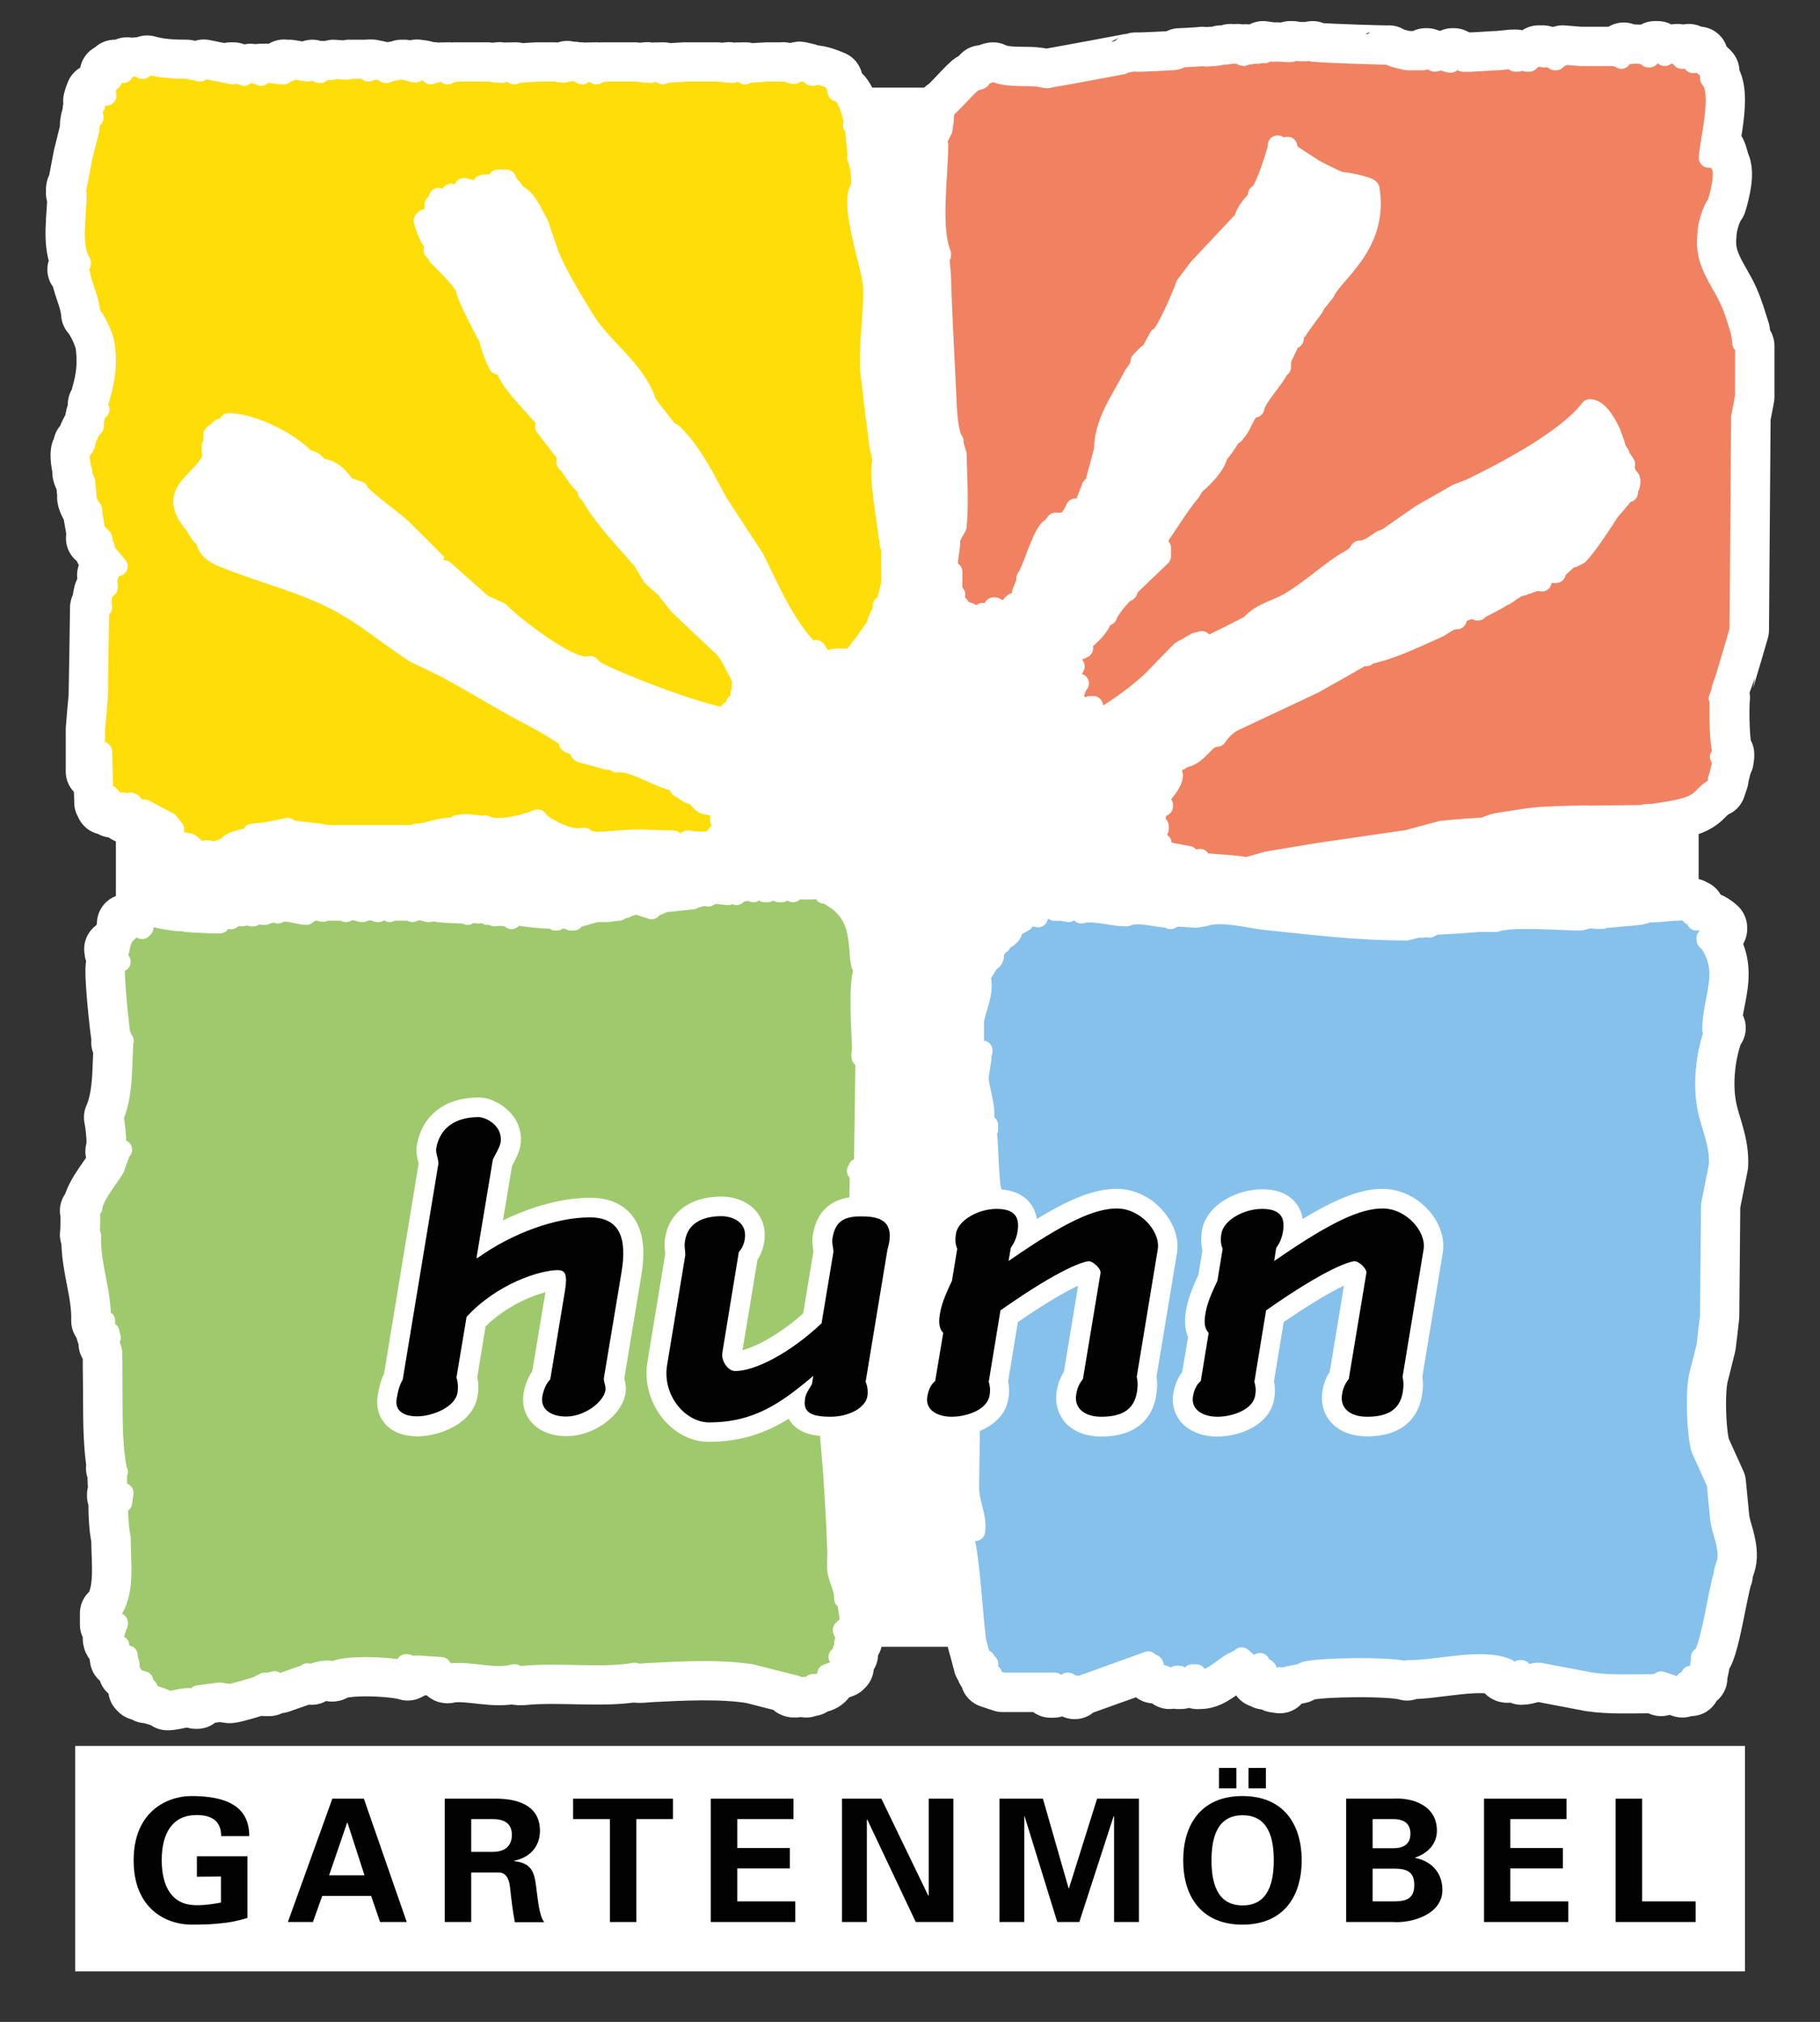 <?xml version="1.0" encoding="utf-8"?>
<!-- Generator: Adobe Illustrator 26.0.1, SVG Export Plug-In . SVG Version: 6.00 Build 0)  -->
<svg version="1.1" id="Ebene_1" xmlns="http://www.w3.org/2000/svg" xmlns:xlink="http://www.w3.org/1999/xlink" x="0px" y="0px"
	 viewBox="0 0 90.03 100" enable-background="new 0 0 90.03 100" xml:space="preserve">
<rect x="0" y="0" width="90.03" height="100" fill="#333333" stroke="none"/>
<g>
	<g>
		<rect x="3.72" y="86.35" fill="#FFFFFF" width="82.6" height="11.15"/>
		<g>
			<path fill="#020203" d="M9.74,92.82v-1.01h2.5v3.05c-0.45,0.14-0.89,0.23-1.37,0.27c-0.29,0.03-0.6,0.06-1.4,0.06
				c-1.21,0-2.86-0.75-2.86-3.18c0-2.42,1.66-3.18,2.86-3.18c1.77,0,2.86,0.53,2.86,1.98h-1.39c0-0.78-0.51-1.04-1.22-1.04
				C8.56,89.77,8,90.63,8,92c0,1.38,0.56,2.23,1.71,2.23c0.52,0,0.87-0.07,1.22-0.13v-1.29L9.74,92.82L9.74,92.82z"/>
			<path fill="#020203" d="M18.03,92.75l-0.84-2.6h-0.02l-0.89,2.6H18.03z M14.24,95.06l2.2-6.1H18l2.12,6.1H18.8l-0.44-1.29h-2.42
				l-0.46,1.29H14.24z"/>
			<path fill="#020203" d="M23.31,91.59h1.1c0.57-0.01,0.91-0.29,0.91-0.84c0-0.54-0.34-0.77-0.91-0.78h-1.1V91.59z M23.31,95.06H22
				v-6.1h2.59c1.05,0.01,2.12,0.35,2.12,1.59c0,0.79-0.51,1.32-1.27,1.48v0.02c1.01,0.11,1.01,0.73,1.12,1.57
				c0.06,0.39,0.11,1.11,0.36,1.45h-1.45c-0.11-0.54-0.17-1.09-0.23-1.64c-0.03-0.34-0.12-0.8-0.55-0.82h-1.38L23.31,95.06
				L23.31,95.06z"/>
			<polygon fill="#020203" points="28.35,88.96 33.29,88.96 33.29,89.97 31.48,89.97 31.48,95.06 30.17,95.06 30.17,89.97 
				28.35,89.97 			"/>
			<polygon fill="#020203" points="35.16,88.96 39.25,88.96 39.25,89.97 36.47,89.97 36.47,91.4 39.07,91.4 39.07,92.41 
				36.47,92.41 36.47,94.04 39.34,94.04 39.34,95.06 35.16,95.06 			"/>
			<polygon fill="#020203" points="45.3,95.06 42.9,89.99 42.88,90.01 42.88,95.06 41.65,95.06 41.65,88.96 43.6,88.96 45.92,93.76 
				45.94,93.74 45.94,88.96 47.16,88.96 47.16,95.06 			"/>
			<polygon fill="#020203" points="53.39,95.06 52.3,95.06 50.68,89.82 50.67,89.84 50.67,95.06 49.44,95.06 49.44,88.96 
				51.59,88.96 52.86,93.39 52.88,93.39 54.27,88.96 56.34,88.96 56.34,95.06 55.11,95.06 55.11,89.84 55.09,89.82 			"/>
			<path fill="#020203" d="M61.76,88.45v-1.01h0.86v1.01H61.76z M60.3,88.45v-1.01h0.86v1.01H60.3z M59.93,92.01
				c0,1.05,0.24,2.23,1.54,2.23c1.29,0,1.54-1.18,1.54-2.23s-0.24-2.23-1.54-2.23C60.17,89.78,59.93,90.96,59.93,92.01 M58.53,92.01
				c0-1.8,0.91-3.18,2.93-3.18c2.02,0,2.93,1.38,2.93,3.18c0,1.8-0.91,3.18-2.93,3.18C59.44,95.19,58.53,93.81,58.53,92.01"/>
			<path fill="#020203" d="M68.92,94.04c0.62,0,1.04-0.11,1.04-0.81c0-0.7-0.42-0.81-1.04-0.81H67.9v1.62L68.92,94.04L68.92,94.04z
				 M68.92,91.41c0.55,0,0.85-0.23,0.85-0.72c0-0.49-0.31-0.72-0.85-0.72H67.9v1.44H68.92z M66.59,95.06v-6.1h2.29
				c1.09-0.07,2.2,0.39,2.2,1.58c0,0.67-0.47,1.13-1.07,1.33v0.02c0.77,0.16,1.34,0.69,1.34,1.59c0,1.21-1.52,1.65-2.46,1.58H66.59z
				"/>
			<polygon fill="#020203" points="73.41,88.96 77.49,88.96 77.49,89.97 74.71,89.97 74.71,91.4 77.31,91.4 77.31,92.41 
				74.71,92.41 74.71,94.04 77.58,94.04 77.58,95.06 73.41,95.06 			"/>
			<polygon fill="#020203" points="79.92,95.06 79.92,88.96 81.23,88.96 81.23,94.04 83.88,94.04 83.88,95.06 			"/>
		</g>
	</g>
	<g>
		<path fill="#FFFFFF" stroke="#FFFFFF" stroke-width="2.914" stroke-linecap="round" stroke-linejoin="round" d="M60.4,2.71
			c-0.02,0,0.01,0,0.07,0h0H60.4z M83.95,45.33c0,0-0.01,0.01-0.01,0.01c0.03,0.02,0.08,0.02,0.08,0.06
			C84,45.38,83.97,45.35,83.95,45.33 M7.19,40.09H7.17v-0.07c0.01,0.01,0.02,0.01,0.03,0.02V40.09z M86.32,17.11
			c0-0.05-0.09-0.14-0.14-0.14c-0.03-0.19-0.06-0.38-0.08-0.57c-0.18-0.57-0.32-1.06-0.55-1.58c-0.47-1.05-1.28-1.86-1.1-3.24
			c0-0.42,0.23-1.21,0.49-1.54c0,0,0.5-1.53,0.14-1.96c-0.02-0.21-0.16-0.63-0.21-0.63v0.07c-0.12,0-0.11,0.12-0.14,0.21v0.07h-0.21
			c0-0.65,0.72-3.26,0.07-3.91c-0.02-0.02,0-0.27,0-0.35c0-0.05-0.61-0.5-0.63-0.63c0.11,0,0.07-0.04,0.07-0.14
			c-0.15,0-0.18,0.23-0.21,0.35h-0.07V3.06c-0.15,0-0.2-0.29-0.21-0.42c-0.09,0.05-0.19,0.09-0.28,0.14c0.07,0,0.05,0.02,0,0.07
			v0.07h-0.07c-0.07-0.09-0.14-0.19-0.21-0.28c-0.23,0.02-0.47,0.05-0.7,0.07h0.07v0.07C82.23,2.71,82.12,2.64,82,2.57V2.5h-0.14
			c-0.09,0.09-0.19,0.19-0.28,0.28v0.07h-0.07c0-0.22-0.85-0.21-1.05-0.14c-0.05-0.05-0.09-0.09-0.14-0.14
			c-0.04,0.12-0.09,0.23-0.14,0.35c0-0.16-0.36-0.11-0.49-0.14h-0.77h-0.77c-0.28-0.02-0.56-0.05-0.84-0.07
			c0,0.11-0.14,0.11-0.21,0.07c-0.12,0-0.12,0.11-0.14,0.21h-0.08c-0.05-0.07-0.09-0.14-0.14-0.21c0,0.12-0.24,0.04-0.35,0.07h-0.07
			V2.71h-0.07c-0.02,0.02-0.05,0.05-0.07,0.07V2.71h-0.07v0.07C76,2.83,75.89,2.87,75.77,2.92h-0.14v0.14h-0.14
			c0-0.17-0.33-0.06-0.42,0h-0.14c0.02-0.02,0.05-0.05,0.07-0.07V2.92h-0.14c0,0.07-0.1,0.06-0.07,0c-0.23,0.02-0.47,0.05-0.7,0.07
			c0-0.02-1.7,0.12-1.75,0.07c0-0.11-0.33-0.11-0.42-0.14V2.85h-0.07v0.14c-0.02,0.02-0.04,0.05-0.07,0.07
			c0,0.15-0.39-0.07-0.49-0.07c-0.12,0.02-0.23,0.05-0.35,0.07c-0.05-0.02-0.09-0.05-0.14-0.07V2.92c-0.07-0.02-0.14-0.05-0.21-0.07
			h-0.07c-0.05,0.05-0.09,0.09-0.14,0.14h-0.77c0,0.02-0.93-0.19-0.91-0.28c-0.02,0.02-2.96-0.07-3.77-0.14V2.5
			c-0.09,0.05-0.74,0.07-0.98,0h-0.14v0.07h0.07c0,0.06-0.73-0.04-0.91,0c-0.16-0.02-0.33-0.05-0.49-0.07
			c0.03,0.02,0.05,0.05,0.07,0.07v0.07c-0.05-0.02-0.09-0.05-0.14-0.07c0,0.12-0.11,0.07-0.21,0.07c0,0.07-0.03,0.01-0.07,0
			c-0.02,0.02-0.3,0.07-0.42,0.07h-0.07c0-0.14-0.09,0.01-0.14,0.07c-0.02,0-0.21-0.07-0.28-0.14c0,0.02-0.21,0.05-0.35,0
			c0,0.06-0.29,0.07-0.42,0.07c-0.01,0.02-0.45,0.1-0.56,0.07c0,0.02-0.25,0.05-0.42,0c0,0.02-1.07,0.07-1.12,0.07
			c0,0.11-0.35,0.14-0.42,0.14c0.08,0-1.68,0.09-1.75,0.07c-0.02,0.02-4.31,0.81-4.36,0.81c-0.02,0.05-0.49-0.08-0.58-0.08
			c-0.68-0.05-1.54,0.05-2.12-0.24c-0.12,0-0.4,0.19-0.56,0.14c0,0.02-0.08,0.2-0.08,0.23c-0.14,0.09-0.2,0.03-0.34,0.12
			c-0.19,0.05-1.21,1.28-1.4,1.33c-0.02,0.12-0.05,0.23-0.07,0.35v0.07h-4.56c-0.04-0.17-0.27-1.22-0.75-1.26
			c-0.05-0.19-0.09-0.37-0.14-0.56c0,0-0.68-0.31-1.05-0.28v0.07h-0.07c0-0.17-0.34-0.2-0.49-0.21c0-0.1-0.25,0.03-0.35,0.07
			c0,0.16-0.44-0.13-0.56-0.07h-0.77c-0.35,0.02-0.7,0.04-1.05,0.07V3.55h-0.14v0.07h0.07c-0.02,0.02-0.05,0.05-0.07,0.07
			c0-0.24-0.51-0.1-0.63-0.07c0-0.12-0.05-0.07-0.14-0.07c0,0.13-0.44-0.02-0.56,0h-0.77h-0.77c-0.35,0.02-0.7,0.04-1.05,0.07V3.55
			h-0.14v0.07h0.07c-0.02,0.02-0.05,0.05-0.07,0.07c0-0.24-0.51-0.1-0.63-0.07c0-0.12-0.04-0.07-0.14-0.07c0,0.13-0.43-0.02-0.56,0
			h-0.77h-0.77c-0.09,0.02-0.19,0.04-0.28,0.07V3.55h-0.14v0.07h0.07c-0.02,0.02-0.05,0.05-0.07,0.07c0-0.24-0.51-0.1-0.63-0.07
			V3.55h-0.14v0.07h0.07v0.07c-0.09-0.05-0.19-0.09-0.28-0.14c0-0.07-0.04-0.01-0.07,0c-0.09-0.02-0.18-0.05-0.28-0.07v0.07H27.9
			c0,0.13-0.44-0.02-0.56,0h-0.77c-0.35,0.02-0.7,0.04-1.05,0.07V3.55h-0.14v0.07h0.07c-0.02,0.02-0.04,0.05-0.07,0.07
			c0-0.24-0.51-0.1-0.63-0.07c0-0.12-0.04-0.07-0.14-0.07c0,0.13-0.43-0.02-0.56,0h-0.77h-0.77c-0.09,0.02-0.19,0.04-0.28,0.07V3.55
			H22.1v0.07h0.07c-0.02,0.02-0.05,0.05-0.07,0.07c0-0.24-0.51-0.1-0.63-0.07c0-0.12-0.04-0.07-0.14-0.07
			c-0.02,0.05-0.05,0.09-0.07,0.14c-0.05-0.05-0.09-0.09-0.14-0.14c0-0.1-0.39-0.12-0.49-0.14v0.07c-0.02,0.02-0.05,0.05-0.07,0.07
			c0,0.13-0.44-0.06-0.56-0.07V3.42h-0.14c0,0.06-0.65,0.09-0.77,0.21h-0.07V3.55c-0.09-0.02-0.18-0.05-0.28-0.07
			c-0.12-0.02-0.23-0.05-0.35-0.07v0.07c-0.02-0.02-0.05-0.05-0.07-0.07h-0.07c-0.02,0.05-0.05,0.09-0.07,0.14V3.42h-0.91
			c0,0.1-0.61,0-0.77,0c0,0.11-0.56,0.04-0.7,0.07c-0.02,0.02-0.05,0.05-0.07,0.07h0.07v0.07h-0.07c0-0.13-0.18-0.16-0.28-0.21v0.07
			c-0.09,0.02-0.18,0.05-0.28,0.07c-0.28-0.05-0.56-0.09-0.84-0.14c-0.02,0.05-0.05,0.09-0.07,0.14V3.48
			c-0.07-0.02-0.14-0.05-0.21-0.07C14.05,3.48,14.02,3.55,14,3.62v0.07c-0.31,0-0.63-0.1-0.98-0.07c0,0.07-0.03,0.04-0.07,0h-0.07
			v0.14c-0.02-0.02-0.05-0.05-0.07-0.07c-0.14-0.02-0.28-0.05-0.42-0.07c-0.09,0.02-0.19,0.05-0.28,0.07
			c-0.02,0.02-0.05,0.05-0.07,0.07c-0.16-0.07-0.33-0.14-0.49-0.21h-0.14v0.07h0.07v0.07c-0.46-0.09-0.93-0.19-1.4-0.28
			c-0.07,0.05-0.14,0.09-0.21,0.14C9.66,3.51,9.45,3.46,9.24,3.42c-0.67,0-1.34-0.03-1.96-0.21C7.22,3.25,7.15,3.3,7.08,3.35v0.07
			H7.01c0.02-0.02,0.05-0.05,0.07-0.07c0-0.09-0.55-0.04-0.7,0H6.31c0-0.15-0.16,0.08-0.21,0.14v0.14H6.03
			c0-0.09-0.27-0.17-0.35-0.21v0.07C5.59,3.53,5.5,3.58,5.4,3.62C5.45,3.74,5.5,3.86,5.54,3.97C5.52,4,5.5,4.02,5.47,4.04
			C5.43,4.07,5.38,4.09,5.33,4.11c-0.13,0-0.08,0.5-0.07,0.63C5.12,4.7,4.98,4.65,4.85,4.6H4.71C4.68,4.67,4.66,4.74,4.63,4.81v0.14
			c-0.13,0,0.03,0.2,0.07,0.28c-0.16,0-0.18,0.36-0.14,0.49c0.02,0.02,0.05,0.05,0.07,0.07c0,0.07-0.03,0.04-0.07,0
			c-0.11,0-0.14,0.3-0.14,0.42v0.21C4.31,6.87,4.2,7.31,4.09,7.75C3.99,8.26,3.9,8.77,3.8,9.28c-0.13,0-0.03,0.18-0.07,0.28
			C3.75,9.59,3.78,9.61,3.8,9.63c0,1.01-0.31,2.49,0.21,3.35H3.94c0.02,0.02,0.05,0.05,0.07,0.07c-0.07,0.09-0.14,0.19-0.21,0.28
			c0.14,0,0.17,0.24,0.2,0.35c0.13,0.63,0.43,1.15,0.48,1.84c0.27,0.29,0.65,1.1,0.71,1.52c0.15,1.2-0.03,1.95-0.33,2.93
			c-0.13,0,0.03,0.2,0.07,0.28c-0.21,0-0.3,0.63-0.28,0.84c-0.13,0-0.42,0.7-0.42,0.84c0,0.11-0.05,0.07-0.14,0.07
			c0.02,0.05,0.05,0.09,0.07,0.14c-0.02,0.02-0.05,0.05-0.07,0.07c-0.27,0-0.06,0.98,0,1.12c-0.15,0,0.12,0.39,0.14,0.49
			c0.02,0.26,0.04,0.51,0.07,0.77c-0.09,0,0.17,0.53,0.28,0.63c0,0.49,0.2,0.89,0.14,1.4c0.07-0.05,0.14-0.09,0.21-0.14
			c0.05,0.05,0.09,0.09,0.14,0.14c0.02,0.14,0.05,0.28,0.07,0.42c0.12,0,0.03,0.07,0,0.14c0.23,0.28,0.47,0.56,0.7,0.84
			c-0.14,0.05-0.28,0.09-0.42,0.14c-0.02,0.02-0.05,0.05-0.07,0.07c0.02,0.05,0.05,0.09,0.07,0.14c-0.02,0.02-0.05,0.05-0.07,0.07
			H5.27c0.02,0.05,0.05,0.09,0.07,0.14c-0.1,0-0.01,0.24,0,0.35c-0.13,0-0.03,0.08,0,0.14c-0.02,0.03-0.05,0.05-0.07,0.07
			c-0.22,0-0.27,0.72-0.21,0.91H4.99c0-0.07-0.06-0.06-0.07,0c-0.02,1.47-0.04,2.94-0.07,4.41c-0.05,0.53-0.1,1.07-0.14,1.6v2.1
			h0.21v-0.98h0.14c0.02,0.84,0.05,1.68,0.07,2.51c0.02,0.05,0.05,0.09,0.07,0.14h0.14v-0.14c-0.12,0-0.03-0.13,0-0.21
			c-0.02-0.02-0.05-0.05-0.07-0.07c0.05-0.02,0.09-0.05,0.14-0.07c0.02,0.03,0.05,0.05,0.07,0.07c0.02,0.19,0.04,0.37,0.07,0.56
			h0.14c-0.02-0.07-0.05-0.14-0.07-0.21h0.07v-0.07h0.42c0.05,0.19,0.09,0.37,0.14,0.56c0.07-0.05,0.14-0.09,0.21-0.14
			c-0.11,0-0.01-0.31,0-0.42c0.17,0,0.41,0.55,0.49,0.7c0.02-0.02,0.05-0.05,0.07-0.07c0.06-0.06,0.11-0.11,0.17-0.17v5.4
			c-0.01,0-0.02,0.01-0.03,0.01c0,0.12-0.11,0.07-0.21,0.07v-0.07H6.88v0.07H6.81c0.09,0.09,0.18,0.19,0.28,0.28
			c-0.02,0.02-0.05,0.05-0.07,0.07C7,45.94,6.97,45.92,6.95,45.89c-0.23-0.07-0.47-0.14-0.7-0.21c0,0.13,0.11,0.12,0.21,0.14v0.07
			h0.07c-0.02,0.02-0.05,0.05-0.07,0.07c-0.12,0.12-0.23,0.23-0.35,0.35c-0.05,0.12-0.09,0.23-0.14,0.35
			c-0.02,0.12-0.05,0.23-0.07,0.35v-0.07H5.76H5.62c0,0.28,0.21,0.43,0.35,0.63c-0.02-0.02-0.05-0.05-0.07-0.07
			c-0.12,0-0.16,0.13-0.19,0.22c-0.12,0.27,0.18,3.08,0.26,3.56c0.13,0,0.02,0.18,0,0.28c0.02-0.02,0.05-0.05,0.07-0.07h0.07
			c-0.01,0.02-0.01,0.04-0.02,0.06c-0.02,0.47-0.04,0.94-0.06,1.4c-0.03,0.79-0.12,1.64-0.42,2.31c0,0,0.23,1.22,0.07,1.68h0.07
			v0.07c0.07-0.02,0.14-0.05,0.21-0.07v-0.07h0.07c-0.02,0.02-0.05,0.05-0.07,0.07c-0.09,0.26-0.19,0.51-0.28,0.77
			c0,0.17-1.09,1.41-1.12,2.03c-0.02,0.03-0.05,0.05-0.07,0.07c-0.02,0.02-0.05,0.05-0.07,0.07c0.05,0,0.03,0.98,0,1.19
			c0.11,0,0.08,0.11,0.07,0.21c0,1.44,0.53,2.65,0.49,4.05H5.2v0.49c0,0.12,0.12,0.07,0.21,0.07c0.02,0.09,0.05,0.19,0.07,0.28
			c-0.05,0.09-0.09,0.19-0.14,0.28c0.12,0,0.19,0.32,0.21,0.43c0,0.51,0,1.01,0.01,1.52c0.02,1.44-0.03,2.88,0.2,4.19
			c-0.13,0,0.02,0.14,0.07,0.21c-0.09,0-0.01,0.95,0,1.12H5.76v0.07c0.09-0.05,0.19-0.09,0.28-0.14h0.07
			c-0.02,0.16-0.05,0.33-0.07,0.49H5.9H5.83c0,0.62,0.03,1.22,0.14,1.75c0,1.28,0.24,2.69-0.49,3.7H5.41v0.56h0.07v0.07
			c0.09-0.05,0.19-0.09,0.28-0.14h0.07v0.07c-0.05,0-0.16,0.57-0.28,0.7c0,0.17,0.22,0.3,0.35,0.35v0.07c-0.12,0-0.01,0.44,0,0.56
			c0.07-0.05,0.14-0.09,0.21-0.14h0.21c0,0.36,0.21,0.4,0,0.77c0.2,0,0.35,0.36,0.42,0.49h0.07c0-0.12,0.07-0.04,0.14,0
			c0-0.07,0.03-0.04,0.07,0h0.07v0.07C7,83.26,6.9,83.31,6.81,83.35v0.21h0.07v0.07c0.07-0.04,0.14-0.09,0.21-0.14
			c0,0.07,0.02,0.05,0.07,0H7.3c-0.02,0.09-0.05,0.18-0.07,0.28H7.3c0-0.12,0.07-0.04,0.14,0c0-0.11,0.08,0.02,0.14,0.07
			c0,0,0.59,0.15,0.7,0.28c0.45,0,0.94-0.27,1.4-0.07h0.07c0.02-0.07,0.04-0.14,0.07-0.21c0.35-0.04,0.7-0.09,1.05-0.14
			c0.16,0.02,0.32,0.05,0.49,0.07c0.2,0,1.27-0.33,1.54-0.42c0-0.12,0.13,0.02,0.21,0.07v-0.14v-0.07c0.13,0,0.11,0.12,0.14,0.21
			h0.07v-0.14v-0.07c0.09-0.02,0.19-0.04,0.28-0.07c0.07,0.05,0.14,0.09,0.21,0.14c0,0,1.3-0.45,1.4-0.49
			c0-0.12,0.13,0.03,0.21,0.07c0-0.17,0.87-0.32,0.98-0.21c0,0.13,0.15-0.01,0.23-0.04c0.67-0.27,2.84-0.18,3.54,0.04v-0.07h0.14
			c0-0.12-0.11-0.11-0.21-0.14V82.3h0.07v0.07h0.63c0.35,0.02,0.7,0.05,1.05,0.07c0.07,0.09,0.14,0.19,0.21,0.28
			c0,0.12,0.19,0.04,0.28,0.03c0.97-0.11,2.15,0.31,3.14,0.04c0,0.13,0.39,0.09,0.49,0.08c1.7-0.16,3.91,0.13,5.45-0.15
			c0,0.09,0.61,0.02,0.77,0.01c1.58-0.08,3.52-0.18,5.03,0.07c0.72,0.19,1.45,0.37,2.17,0.55c0,0.12-0.11,0.07-0.21,0.07
			c0,0.16,0.5,0,0.63,0c0.02,0.02,0.05,0.05,0.07,0.07c0-0.11,0.17-0.06,0.28-0.07c0.02-0.02,0.05-0.05,0.07-0.07v-0.07
			c0.36,0,0.7-0.1,0.7-0.49c0.26-0.09,0.51-0.19,0.77-0.28v-0.07h0.07c-0.07-0.14-0.14-0.28-0.21-0.42
			c-0.02-0.02-0.05-0.05-0.07-0.07h0.07c0-0.13,0.24-0.07,0.35-0.07v-0.07h0.07c0-0.14-0.17-0.12-0.28-0.14V81.6h0.28
			c-0.07-0.12-0.14-0.23-0.21-0.35c0.05-0.12,0.09-0.23,0.14-0.35c-0.12,0-0.17-0.19-0.21-0.28h0.07v-0.07h0.07
			c0.05,0.16,0.09,0.33,0.14,0.49h0.07v0.07h0.14c-0.05-0.37-0.11-0.75-0.16-1.12h6.17c0.04,0.4,0.07,0.79,0.12,1.2
			c0.08,0.28,0.15,0.56,0.23,0.84c0,0.11,0.06,0.07,0.14,0.07h0.07c-0.05,0.07-0.09,0.14-0.14,0.21h0.28
			c-0.05,0.05-0.09,0.09-0.14,0.14v0.14c0.09,0.07,0.19,0.14,0.28,0.21c0.13,0-0.03,0.14-0.07,0.21c0.21,0.07,0.42,0.14,0.63,0.21
			h2.58v0.07h-0.07c0-0.14-0.09,0.01-0.14,0.07v0.14h0.14c0-0.12,0.12-0.11,0.21-0.14c0-0.12,0.19,0.03,0.28,0.07
			c0.07-0.07,0.14-0.14,0.21-0.21c0.11,0,0.07,0.04,0.07,0.14h0.07c0,0.07-0.02,0.05-0.07,0c-0.16,0,0.22,0.18,0.28,0.21v-0.21h0.07
			c0,0.11,0.2,0.01,0.3-0.01c1.09-0.39,2.18-0.78,3.27-1.17v0.07h0.07c-0.05,0.09-0.09,0.19-0.14,0.28
			c0.09-0.05,0.19-0.09,0.28-0.14V82.3c0.14,0,0.09,0.38,0.07,0.49c0.29,0,0.56,0.04,0.77,0.21v0.07c0.12-0.07,0.23-0.14,0.35-0.21
			h0.14c-0.02,0.07-0.05,0.14-0.07,0.21h0.14c0-0.16,0.31-0.1,0.42-0.07c0.05-0.07,0.09-0.14,0.14-0.21h0.21V83
			c0,0.12,0.12,0.06,0.21,0.07c0.52,0,1.11-0.59,1.54-0.84c0.14-0.07,0.28-0.14,0.42-0.21c0.02-0.02,0.05-0.05,0.07-0.07
			c0.16,0.14,0.33,0.28,0.49,0.42v0.07c0.14-0.07,0.28-0.14,0.42-0.21v0.21c-0.12,0-0.12,0.18-0.14,0.28h0.07
			c0.02,0.02,0.04,0.05,0.07,0.07c0.07-0.07,0.14-0.14,0.21-0.21c0.03-0.02,0.05-0.05,0.07-0.07v0.07h0.07v0.14
			c-0.12,0.07-0.23,0.14-0.35,0.21V83h0.14c0.02,0.02,0.05,0.04,0.07,0.07c0,0.11,0.33-0.1,0.42-0.14v0.21
			c0,0.13,0.23,0.12,0.35,0.14v-0.07c0.13,0,0.02-0.19,0-0.28c0.02,0.03,0.05,0.05,0.07,0.07h0.07c0-0.08,0.64-0.18,0.77-0.21
			c0,0.08,0.24-0.11,0.36-0.14c0.83-0.2,4.26-0.24,5.02,0c0.02-0.02,0.04-0.05,0.06-0.07c1.39,0.03,3.63-0.63,4.9-0.07h-0.07
			c-0.02,0.05-0.05,0.09-0.07,0.14c0.02,0.02,0.05,0.05,0.07,0.07c0,0.13,0.58-0.09,0.7-0.14h0.07c0.02,0.07,0.04,0.14,0.07,0.21
			h-0.07v0.07c0.3,0,0.58-0.17,0.9-0.15c0.84,0.16,1.68,0.32,2.52,0.48c0.95,0.14,1.97,0.09,2.93,0.09h0.35
			c0-0.14,0.15,0.08,0.21,0.14v-0.07c0.13,0,0.04-0.08,0-0.14v-0.07c0.35,0.12,0.7,0.23,1.05,0.35c0.05-0.12,0.09-0.23,0.14-0.35
			c0,0.1,0.04,0.07,0.14,0.07v-0.07c0.02,0.02,0.05,0.05,0.07,0.07h-0.07c0.02,0.02,0.05,0.05,0.07,0.07v0.14h0.07v-0.49v-0.07
			c0.12,0.05,0.23,0.09,0.35,0.14c0-0.32,0.16-0.66,0.14-1.05c0.41,0,0.87-3.44,1.12-4.05c0-0.3,0.19-0.56,0.2-0.91
			c0.01-0.75-0.29-1.24-0.37-1.89c-0.06-0.58-0.11-1.16-0.17-1.75c-0.26-0.57-0.51-1.13-0.77-1.7c-0.23-0.75-0.31-2.96-0.07-3.75
			c0.11-0.45,0.23-0.91,0.34-1.36c0.06-0.48,0.12-0.96,0.17-1.45c0.02-1.84,0.03-3.67,0.05-5.51c0.13-0.65,0.26-1.31,0.39-1.96
			c0.05-1.09-0.4-1.92-0.57-2.83c-0.25-1.25-0.05-2.83,0.38-3.88c0.02-0.02,0.04-0.05,0.07-0.07h-0.14
			c-0.02,0.02-0.05,0.05-0.07,0.07c0-1.59,0.92-2.87-0.21-4.4c-0.1,0-0.07-0.04-0.07-0.14c0.19-0.14,0.37-0.28,0.56-0.42v-0.07
			c0.03,0-0.45-0.41-0.7-0.35h-0.07v-0.07c-0.09,0.02-0.19,0.05-0.28,0.07c0.03-0.05,0.05-0.09,0.07-0.14h-0.07
			c0.02-0.02,0.04-0.04,0.06-0.06c-0.09-0.06-0.25-0.07-0.34-0.08v-0.07h-0.07v-0.07c0.09-0.02,0.19-0.05,0.28-0.07v-0.07h-0.07
			c-0.02-0.02-0.05-0.05-0.07-0.07c0,0.12-0.58,0.12-0.7,0.14c-0.15,0-0.29,0.02-0.44,0.03v-4.97c0.51-0.08,1.01-0.18,1.4-0.42
			c0.37-0.23,0.5-0.55,0.93-0.73c0.05-0.14,0.09-0.28,0.14-0.42c-0.07,0-0.01-0.03,0-0.07c0.07-0.28,0.14-0.56,0.21-0.84
			c0.14,0-0.09-0.16-0.14-0.21h0.21V37.3c-0.24,0-0.27-2.31-0.21-2.79H85c0-0.01,0.31-0.87,0.35-0.98c0.24-0.79,0.47-1.58,0.7-2.37
			c0.03-3.51,0.05-7.03,0.08-10.55c0.07-0.33,0.13-0.66,0.19-0.98C86.32,18.78,86.32,17.94,86.32,17.11"/>
		<g>
			<path fill="#F08262" stroke="#FFFFFF" stroke-width="0.971" stroke-linecap="round" stroke-linejoin="round" d="M50.13,29.82
				v0.07h-0.07C50,29.95,50,30.1,49.85,30.1c0.02,0.02,0.05,0.05,0.07,0.07c-0.06,0.15-0.12,0.49-0.35,0.49
				c-0.06-0.08-0.34-0.35-0.21-0.35V30.1c-0.1,0-0.14,0.04-0.14-0.07h-0.07c-0.02,0.12-0.05,0.23-0.07,0.35
				c0.03,0.07,0.13,0.14,0,0.14v0.07c-0.14-0.07-0.28-0.14-0.42-0.21v-0.07h-0.07c0,0.1,0.03,0.14-0.07,0.14
				c-0.02,0.02-0.05,0.05-0.07,0.07c0.04,0.09-0.02,0.35-0.07,0.35V30.8c-0.18-0.27-0.3-0.56-0.7-0.56
				c-0.02,0.09-0.02,0.21-0.14,0.21v-0.14h0.07c-0.05-0.13-0.1-0.42-0.28-0.42v0.07h0.07c-0.01,0.1,0.04,0.28-0.07,0.28v0.07h-0.07
				v-0.07h-0.14c0.05-0.28,0.09-0.56,0.14-0.84c-0.1,0-0.28,0.05-0.28-0.07h0.07c0.02-0.05,0.05-0.09,0.07-0.14v-0.91
				c-0.05-0.05-0.09-0.09-0.14-0.14c-0.02,0.02-0.05,0.05-0.07,0.07h0.07c-0.01,0.11,0.04,0.35-0.07,0.35v0.07h-0.14v-0.07H46.7
				c0.01-0.16,0.05-0.84,0.21-0.84c0-0.19,0.18-1.05,0.07-1.05c0.12-0.21,0.23-0.42,0.35-0.63c0.12-1.18,0.02-2.41,0-3.57
				c-0.05-0.16-0.09-0.32-0.14-0.48c-0.04-0.08,0.04-0.21-0.07-0.21c-0.29-0.8-0.27-1.75-0.32-2.65c-0.09-1.86-0.19-3.65-0.25-5.59
				c-0.01-0.14-0.12-0.91,0.01-0.91v-0.07c-0.53-1.33-0.14-3.89-0.14-5.38c-0.03-0.1-0.08-0.35,0-0.35
				c0.07-0.14,0.14-0.28,0.21-0.42c0.02-0.16,0.05-0.33,0.07-0.49V5.72c0.03-0.12,0.05-0.23,0.07-0.35c0.18-0.05,1.21-1.28,1.4-1.33
				c0.14-0.09,0.2-0.03,0.34-0.12c0-0.02,0.08-0.2,0.08-0.23c0.16,0.05,0.44-0.14,0.56-0.14c0.58,0.29,1.45,0.2,2.12,0.24
				c0.09,0,0.56,0.13,0.58,0.08c0.05,0,4.33-0.79,4.36-0.81c0.07,0.02,1.83-0.07,1.75-0.07c0.07,0,0.42-0.03,0.42-0.14
				c0.05,0,1.12-0.05,1.12-0.07c0.16,0.05,0.42,0.02,0.42,0c0.1,0.03,0.56-0.05,0.56-0.07H60.4c-0.07,0,0.49,0.02,0.49-0.07
				c0.14,0.05,0.35,0.02,0.35,0c0.07,0.07,0.26,0.14,0.28,0.14c0.05-0.06,0.14-0.21,0.14-0.07h0.07c0.12,0,0.4-0.05,0.42-0.07
				c0.03,0.01,0.07,0.07,0.07,0c0.1,0,0.21,0.05,0.21-0.07c0.05,0.02,0.09,0.05,0.14,0.07V2.57c-0.02-0.02-0.05-0.05-0.07-0.07
				c0.16,0.02,0.33,0.05,0.49,0.07c0.18-0.04,0.91,0.06,0.91,0h-0.07V2.5h0.14c0.23,0.07,0.89,0.05,0.98,0v0.07
				c0.82,0.07,3.75,0.16,3.77,0.14c-0.03,0.09,0.91,0.3,0.91,0.28h0.77c0.05-0.05,0.09-0.09,0.14-0.14h0.07
				c0.07,0.02,0.14,0.05,0.21,0.07v0.07c0.05,0.02,0.09,0.05,0.14,0.07c0.12-0.02,0.24-0.05,0.35-0.07c0.1,0,0.49,0.22,0.49,0.07
				c0.02-0.02,0.05-0.05,0.07-0.07V2.85h0.07v0.07c0.09,0.03,0.42,0.03,0.42,0.14c0.05,0.05,1.75-0.09,1.75-0.07
				c0.23-0.02,0.47-0.05,0.7-0.07c-0.03,0.06,0.07,0.07,0.07,0h0.14v0.07c-0.02,0.02-0.05,0.05-0.07,0.07h0.14
				c0.09-0.06,0.42-0.17,0.42,0h0.14V2.92h0.14c0.12-0.05,0.23-0.09,0.35-0.14V2.71h0.07v0.07c0.02-0.02,0.05-0.05,0.07-0.07h0.07
				V2.64v0.21h0.07c0.1-0.03,0.35,0.05,0.35-0.07c0.05,0.07,0.09,0.14,0.14,0.21h0.07c0.02-0.1,0.02-0.21,0.14-0.21
				c0.07,0.04,0.21,0.04,0.21-0.07c0.28,0.02,0.56,0.05,0.84,0.07h0.77h0.77c0.12,0.03,0.49-0.02,0.49,0.14
				c0.05-0.12,0.09-0.23,0.14-0.35c0.05,0.05,0.09,0.09,0.14,0.14c0.2-0.07,1.05-0.08,1.05,0.14h0.07V2.78
				c0.09-0.09,0.19-0.19,0.28-0.28H82v0.07c0.12,0.07,0.23,0.14,0.35,0.21V2.71h-0.07c0.23-0.02,0.47-0.05,0.7-0.07
				c0.07,0.09,0.14,0.19,0.21,0.28h0.07V2.85c0.05-0.05,0.07-0.07,0-0.07c0.09-0.05,0.19-0.09,0.28-0.14
				c0.01,0.13,0.06,0.42,0.21,0.42v0.07h0.07c0.03-0.12,0.06-0.35,0.21-0.35c0,0.1,0.04,0.14-0.07,0.14
				c0.02,0.13,0.63,0.58,0.63,0.63c0,0.08-0.02,0.33,0,0.35c0.65,0.65-0.07,3.26-0.07,3.91h0.21V7.75c0.03-0.09,0.02-0.21,0.14-0.21
				V7.47c0.05,0,0.19,0.42,0.21,0.63c0.36,0.43-0.14,1.96-0.14,1.96c-0.26,0.33-0.49,1.12-0.49,1.54c-0.17,1.38,0.63,2.19,1.1,3.23
				c0.24,0.52,0.38,1.01,0.55,1.58c0.03,0.19,0.06,0.38,0.08,0.57c0.05,0,0.14,0.09,0.14,0.14c-0.01,0.84-0.01,1.68-0.01,2.51
				c-0.06,0.33-0.13,0.66-0.19,0.98c-0.03,3.51-0.05,7.03-0.08,10.55c-0.23,0.79-0.46,1.59-0.7,2.37C85.31,33.63,85,34.49,85,34.5
				h0.07c-0.06,0.48-0.03,2.79,0.21,2.79v0.14h-0.21c0.05,0.05,0.28,0.21,0.14,0.21c-0.07,0.28-0.14,0.56-0.21,0.84
				c-0.01,0.04-0.07,0.07,0,0.07c-0.04,0.14-0.09,0.28-0.14,0.42c-0.43,0.18-0.56,0.5-0.93,0.73c-0.58,0.35-1.45,0.42-2.15,0.54
				c-0.14,0.02-0.48-0.01-0.48,0.06c-0.89,0.01-1.78,0.02-2.67,0.03c-0.08-0.02-1.78,0.02-1.8,0.04c-0.98,0-1.9,0.2-2.85,0.34
				c-0.19,0.05-0.58,0.2-0.58,0.22c-0.07-0.02-1.46,0.08-2.09,0.15c-0.56,0.15-1.11,0.3-1.67,0.45c-1.44,0.21-2.88,0.42-4.32,0.63
				c-0.88,0.14-1.76,0.29-2.65,0.44c-0.34,0.1-0.67,0.19-1.01,0.29c-0.18-0.08-1.94-0.21-2.37-0.21c0.02-0.07,0.05-0.14,0.07-0.21
				c-0.02,0.02-0.05,0.05-0.07,0.07c-0.05,0.02-0.09,0.05-0.14,0.07c-0.33-0.02-0.65-0.05-0.98-0.07c0-0.1-0.04-0.14,0.07-0.14
				c0.02-0.03,0.05-0.05,0.07-0.07v0.07c0.14-0.03,0.28-0.05,0.42-0.07v0.07c0.02-0.03,0.05-0.05,0.07-0.07
				c-0.32-0.08-1.82-0.25-1.82-0.63h0.49c-0.14-0.13-1.59-0.18-1.59-0.3c0.15-0.03,1.45-0.22,1.45-0.4
				c-0.14,0.02-0.28,0.05-0.42,0.07V41h-0.07c0.14-0.12,0.28-0.14,0.49-0.14c-0.12-0.12-0.23-0.23-0.35-0.35
				c0.07-0.05,0.14-0.09,0.21-0.14V40.3h-0.63c0-0.1-0.05-0.21,0.07-0.21c0.02-0.02,0.05-0.05,0.07-0.07v0.07h0.07h0.42
				c0.12-0.07,0.23-0.14,0.35-0.21v-0.07c-0.12-0.05-0.23-0.09-0.35-0.14c0.02-0.02,0.05-0.05,0.07-0.07v-0.07
				c0.27-0.24,0.77-0.82,0.77-1.19c-0.12-0.03-0.23-0.05-0.35-0.07v-0.07c0.11-0.09,0.23-0.18,0.35-0.28
				c-0.01-0.12,0.18-0.21,0.07-0.21c0.1-0.06,0.35-0.08,0.35-0.21c0.86-0.06,1.1-1.05,1.75-1.05c0.19-0.29,0.43-0.53,0.73-0.72
				c1.35-0.64,2.71-1.27,4.06-1.91c0.8-0.45,1.6-0.9,2.4-1.36c0.02-0.02,0.05-0.05,0.07-0.07c0.05,0.02,0.09,0.05,0.14,0.07v-0.07
				c1.22-0.24,2.36-0.82,3.46-1.3c0.35-0.15,0.57-0.45,1.01-0.45c-0.03-0.09-0.05-0.19-0.07-0.28c0.15-0.04,0.84-0.21,0.84-0.35
				c0.1,0,0.14-0.05,0.14,0.07c0.04,0.04,0.14,0.23,0.14,0.07c0.16-0.07,1.26-0.63,1.26-0.7h0.07c0.07-0.05,0.14-0.09,0.21-0.14
				c0-0.1-0.04-0.14,0.07-0.14h0.14v-0.07c0.16-0.05,0.33-0.09,0.49-0.14v-0.07h0.21c0.02-0.02,0.05-0.04,0.07-0.07
				c0.1,0,0.14,0.04,0.14-0.07c-0.02-0.02-0.05-0.05-0.07-0.07c0.09,0,0.14-0.05,0.14,0.07c0.07-0.05,0.14-0.09,0.21-0.14v-0.07
				v0.21h0.07V28.7h0.14v0.07v-0.14c0.18-0.15,0.38-0.35,0.63-0.35v0.07h0.07c-0.02-0.02-0.05-0.05-0.07-0.07
				c0.28-0.26,0.56-0.51,0.84-0.77h0.07v0.07c0.09-0.05,0.19-0.09,0.28-0.14c0.59-0.6,1.59-2.26,1.61-2.24
				c0.16-0.16,0.47-0.56,0.49-0.56v-0.14c0.06-0.03,0.19-0.05,0.21-0.07c0.05-0.05,0.09-0.09,0.14-0.14v0.07
				c0-0.09,0.04-0.14-0.07-0.14c0.05-0.05,0.09-0.09,0.14-0.14c0.06-0.13,0.13-0.49-0.14-0.49c-0.02-0.15-0.04-0.42-0.21-0.42
				c0.05-0.07,0.09-0.14,0.14-0.21c-0.09-0.14-0.19-0.28-0.28-0.42c-0.02-0.02-0.05-0.05-0.07-0.07h0.07
				c-0.05-0.07-0.09-0.14-0.14-0.21c-0.02-0.07-0.05-0.14-0.07-0.21c0-0.1-0.23-0.6-0.21-0.63c-0.16-0.32-0.58-1.19-1.05-1.19
				c-1.16,1.52-4.25,3.13-5.9,3.93c-0.22,0.09-0.45,0.17-0.67,0.26c-0.6,0.34-1.19,0.68-1.79,1.02c-0.55,0.38-1.11,0.77-1.66,1.16
				c-0.11,0.04-0.21,0.09-0.32,0.13c-0.31,0.21-0.64,0.49-1.05,0.49c-0.13,0.33-0.63,0.52-0.9,0.71c-0.89,0.61-1.67,1.33-2.6,1.87
				c-0.6,0.35-1.34,0.49-1.84,1.02c-0.01,0.04-0.02,0.08-0.03,0.11c0.02-0.02,0.05-0.05,0.07-0.07h0.07
				c0.04-0.02,0.09-0.05,0.14-0.07v-0.07c-0.29,0.19-2.83,1.47-3,1.47v-0.14h0.07c0.07-0.07,0.14-0.14,0.21-0.21v-0.14
				c-0.09,0.02-0.19,0.05-0.28,0.07c-0.25,0.14-0.5,0.29-0.76,0.43c-0.46,0.47-0.92,0.94-1.37,1.41c-0.79,0.76-1.77,1.44-2.69,1.99
				c-0.05,0.05-0.09,0.1-0.13,0.15c-0.02-0.02-0.05-0.05-0.07-0.07h-0.07c0.04-0.1,0.09-0.28,0.21-0.28v-0.07h-0.07
				c-0.09,0.05-0.19,0.09-0.28,0.14v-0.07h-0.07v-0.28c0.07-0.05,0.14-0.09,0.21-0.14v-0.07h-0.14c-0.23,0.14-0.46,0.28-0.7,0.42
				V35.2h0.07c0.02-0.12,0.05-0.23,0.07-0.35h-0.07c-0.06,0.07-0.42,0.41-0.42,0.21h-0.07c0.02-0.02,0.05-0.05,0.07-0.07
				c0.14-0.37,0.28-0.74,0.42-1.12c0.02-0.02,0.05-0.05,0.07-0.07h-0.07v0.07c-0.21,0.28-0.42,0.56-0.63,0.84
				c-0.02-0.02-0.05-0.05-0.07-0.07h-0.07c0.09-0.09,0.19-0.18,0.28-0.28c0.05-0.16,0.09-0.33,0.14-0.49
				c-0.05-0.09-0.09-0.19-0.14-0.28c0.12-0.21,0.23-0.42,0.35-0.63h-0.07V32.9c-0.02,0.02-0.05,0.05-0.07,0.07h-0.07
				c-0.06,0.13-0.21,0.63-0.35,0.63v-0.07c-0.09-0.27,0.73-1.4,0.63-1.4c0.05-0.02,0.09-0.05,0.14-0.07
				c0.02,0.02,0.05,0.05,0.07,0.07c0.05-0.02,0.09-0.05,0.14-0.07c-0.03-0.02-0.05-0.05-0.07-0.07c0.02-0.09,0.05-0.19,0.07-0.28
				c0.26-0.17,0.91-0.79,0.91-1.12c0.09-0.05,0.19-0.09,0.28-0.14c0.06-0.31,0.98-1.36,0.98-1.19c0.05-0.05,0.07-0.07,0-0.07v-0.07
				c0.56-0.54,1.12-1.07,1.68-1.61V27.1c-0.09-0.05-0.18-0.09-0.28-0.14v-0.14c0.05-0.05,0.09-0.09,0.14-0.14
				c0.05-0.05,0.07-0.07,0-0.07c0.52-0.76,1.04-1.61,1.61-2.3c0.03-0.05,0.08-0.08,0-0.08c0.03-0.11,0.14-0.03,0.14-0.21
				c0.34-0.22,1.19-1.1,1.19-1.54c0.21-0.14,0.74-1.05,0.77-1.05c0.04,0.04,0.07,0.07,0.07,0h-0.07c0.41-0.09,0.56-1.26,1.05-1.26
				c0.08-0.5,0.95-1.38,1.2-1.91c0.04-0.04,0.08-0.07,0.12-0.11V17.8c0.16-0.35,0.33-0.7,0.49-1.05h0.14
				c-0.03-0.09-0.05-0.19-0.07-0.28c0.09-0.05,0.28-0.1,0.28-0.21c0.26-0.35,0.51-0.7,0.77-1.05v-0.07c0.19-0.23,0.37-0.47,0.56-0.7
				c0.45-0.98,2.65-2.31,2.21-5.09C67.69,9.2,66.35,8.95,66.35,9c-0.34-0.1-1.33-0.63-1.33-0.63c-0.07-0.04-1.26-0.81-1.26-0.84
				c-0.02-0.09-0.05-0.19-0.07-0.28c-0.07,0.04-0.21,0.2-0.21,0.07c-0.09-0.05-0.19-0.09-0.28-0.14v0.07
				c-0.06,0.37-0.71,2.37-0.98,2.37c0.03,0.05,0.05,0.09,0.07,0.14c-0.29,0.26-0.71,0.73-0.76,1.12c-0.03,0.02-0.05,0.05-0.08,0.07
				c-0.72,0.77-1.45,1.54-2.17,2.31c-0.21,0.28-0.42,0.56-0.63,0.84c-0.1,0.31-1.05,2.58-1.33,2.58c-0.16,0.3-0.33,0.61-0.49,0.91
				c-0.02-0.02-0.05-0.05-0.07-0.07c-0.09,0.09-0.19,0.19-0.28,0.28c-0.02,0.02-0.05,0.05-0.07,0.07c-0.01,0.35-0.26,0.52-0.4,0.81
				c-0.57,1.1-1.41,2.22-1.41,3.59c-0.16,0.61-0.33,1.21-0.49,1.82c-0.08,0-0.14-0.04-0.14,0.07c-0.14,0.35-0.28,0.7-0.42,1.05
				c-0.12-0.02-0.23-0.05-0.35-0.07c-0.05,0.24-0.7,1.1-0.7,0.7h-0.28c-0.07,0.09-0.14,0.19-0.21,0.28c-0.36,0-0.95,2.03-1.18,2.38
				c-0.04,0.06-0.13,0.13-0.01,0.13c-0.09,0.23-0.19,0.47-0.28,0.7c-0.01,0.13-0.09,0.49,0,0.49"/>
			<path fill="#FFDD08" stroke="#FFFFFF" stroke-width="0.971" stroke-linecap="round" stroke-linejoin="round" d="M7.31,3.2
				c0.61,0.17,1.29,0.21,1.96,0.21c0.21,0.05,0.42,0.09,0.63,0.14c0.07-0.05,0.14-0.09,0.21-0.14c0.47,0.09,0.93,0.19,1.4,0.28V3.62
				h-0.07V3.55h0.14c0.16,0.07,0.33,0.14,0.49,0.21c0.02-0.02,0.05-0.04,0.07-0.07c0.09-0.02,0.19-0.05,0.28-0.07
				c0.14,0.02,0.28,0.05,0.42,0.07c0.02,0.02,0.05,0.05,0.07,0.07V3.62h0.07c0.04,0.04,0.07,0.07,0.07,0
				c0.35-0.03,0.67,0.07,0.98,0.07V3.62c0.02-0.07,0.05-0.14,0.07-0.21c0.07,0.02,0.14,0.05,0.21,0.07v0.07
				c0.02-0.05,0.05-0.09,0.07-0.14c0.28,0.05,0.56,0.09,0.84,0.14c0.09-0.02,0.19-0.05,0.28-0.07V3.41c0.1,0.05,0.28,0.08,0.28,0.21
				h0.07V3.55h-0.07c0.02-0.02,0.05-0.05,0.07-0.07c0.14-0.03,0.7,0.04,0.7-0.07c0.15,0,0.77,0.1,0.77,0h0.91v0.14
				c0.02-0.05,0.05-0.09,0.07-0.14h0.07c0.02,0.02,0.05,0.05,0.07,0.07V3.41c0.12,0.02,0.24,0.05,0.35,0.07
				c0.09,0.02,0.19,0.05,0.28,0.07v0.07h0.07c0.12-0.12,0.77-0.15,0.77-0.21h0.14v0.07c0.12,0.01,0.56,0.2,0.56,0.07
				c0.02-0.02,0.05-0.05,0.07-0.07V3.41c0.1,0.02,0.49,0.04,0.49,0.14c0.05,0.04,0.09,0.09,0.14,0.14c0.02-0.05,0.05-0.09,0.07-0.14
				c0.1,0,0.14-0.05,0.14,0.07c0.12-0.03,0.63-0.17,0.63,0.07c0.02-0.02,0.05-0.05,0.07-0.07h-0.07V3.55h0.14v0.07
				c0.09-0.03,0.19-0.05,0.28-0.07h0.77h0.77c0.13-0.02,0.56,0.13,0.56,0c0.09,0,0.14-0.05,0.14,0.07c0.12-0.03,0.63-0.17,0.63,0.07
				c0.03-0.02,0.05-0.05,0.07-0.07h-0.07V3.55h0.14v0.07c0.35-0.03,0.7-0.05,1.05-0.07h0.77c0.12-0.02,0.56,0.13,0.56,0h0.21V3.48
				c0.09,0.02,0.19,0.05,0.28,0.07c0.03-0.01,0.07-0.07,0.07,0c0.09,0.04,0.19,0.09,0.28,0.14V3.62h-0.07V3.55h0.14v0.07
				c0.12-0.03,0.63-0.17,0.63,0.07c0.02-0.02,0.05-0.05,0.07-0.07h-0.07V3.55h0.14v0.07c0.09-0.03,0.19-0.05,0.28-0.07h0.77h0.77
				c0.13-0.02,0.56,0.13,0.56,0c0.1,0,0.14-0.05,0.14,0.07c0.12-0.03,0.63-0.17,0.63,0.07c0.02-0.02,0.05-0.05,0.07-0.07h-0.07V3.55
				h0.14v0.07c0.35-0.03,0.7-0.05,1.05-0.07h0.77h0.77c0.12-0.02,0.56,0.13,0.56,0c0.1,0,0.14-0.05,0.14,0.07
				c0.12-0.03,0.63-0.17,0.63,0.07c0.02-0.02,0.05-0.05,0.07-0.07H36.8V3.55h0.14v0.07c0.35-0.03,0.7-0.05,1.05-0.07h0.77
				c0.12-0.06,0.56,0.23,0.56,0.07c0.1-0.03,0.35-0.17,0.35-0.07c0.15,0.01,0.49,0.03,0.49,0.21h0.07V3.69
				c0.37-0.03,1.05,0.28,1.05,0.28c0.05,0.19,0.09,0.37,0.14,0.56c0.53,0.04,0.77,1.37,0.77,1.33c0.02,0.05,0.05,0.09,0.07,0.14
				C42.24,6.09,42.3,6.2,42.18,6.2c0.02,0.02,0.05,0.05,0.07,0.07c0.02,0.02,0.05,0.05,0.07,0.07c-0.06,0.3,0.15,1.47,0.07,1.47
				c0.17,0.38,0.21,0.96,0.21,1.4c-0.68,0.77,0.54,3.97,0.58,4.96c0.04,1.44-0.22,2.71-0.15,4.12c0.04,0.35,0.09,0.7,0.13,1.05
				c0.09,0.9,0.22,1.78,0.33,2.73c0.06,0.23,0.11,0.47,0.16,0.7c-0.23,0.68,0.21,2.92,0.29,3.75c0.02,0.08,0.05,0.15,0.06,0.23
				c0,0.1-0.05,0.21,0.07,0.21v0.14c0,0.53,0,1.07,0.01,1.61c-0.02,0.46-0.22,0.77-0.22,1.26h-0.07h-0.14v0.07
				c0,0.34-0.28,0.56-0.28,0.84c-0.06,0.17-1.12,1.61-1.19,1.61v0.07h-0.56c-0.19,0-0.63-0.02-0.63,0.21
				c-0.05-0.05-0.09-0.09-0.14-0.14c-0.07-0.02-0.14-0.05-0.21-0.07c-0.09-0.14-0.19-0.28-0.28-0.42c-0.12,0.07-0.23,0.14-0.35,0.21
				c0.02-0.05,0.05-0.09,0.07-0.14c-1.26-1.26-2-3.07-2.76-4.59c-0.6-0.92-1.21-1.84-1.81-2.77c-0.62-1.13-1.27-2.51-2.24-3.42
				c-0.08-0.04-0.16-0.08-0.24-0.12c-0.1-0.21-1.33-1.61-1.12-1.61c-0.63-1.57-2.14-2.49-3.01-3.93c-0.61-1.01-1.23-2-1.7-3.08
				c-0.19-0.54-0.37-1.09-0.56-1.63c-0.3-0.5-0.55-1.23-1.11-1.47c-0.02-0.03-0.04-0.06-0.06-0.09c-0.04-0.05-0.28-0.44-0.28-0.28
				c-0.05-0.12-0.09-0.23-0.14-0.35h-0.42c-0.03,0.09-0.05,0.19-0.07,0.28c-0.13-0.02-0.7-0.08-0.7,0h0.07
				c-0.01,0.1,0.04,0.28-0.07,0.28v0.07h-0.07c-0.28-0.07-0.56-0.14-0.84-0.21v0.14c0.07,0.09,0.14,0.19,0.21,0.28
				c-0.1,0-0.14,0.04-0.14-0.07c-0.23-0.06-0.41,0-0.63,0c-0.02-0.02-0.05-0.05-0.07-0.07c0.05,0.12,0.09,0.23,0.14,0.35
				c0.02,0.02,0.05,0.05,0.07,0.07h-0.14c-0.23-0.07-0.46-0.14-0.7-0.21c0.05,0.1,0.15,0.35,0.28,0.35v0.07h-0.07v0.07
				c-0.14-0.05-0.28-0.09-0.42-0.14v0.21c0.09,0.07,0.19,0.14,0.28,0.21v0.15c-0.11,0-0.35-0.06-0.35,0.07h0.07
				c-0.01,0.1-0.05,0.21,0.07,0.21c-0.07,0.12-0.14,0.23-0.21,0.35H21.3c-0.07-0.16-0.14-0.33-0.21-0.49h-0.07v0.07h-0.07
				c0.06,0.25,0.35,1.19,0.7,1.19c-0.07,0.09-0.14,0.19-0.21,0.28c0.09,0.04,0.36,0.28,0.21,0.28c0.26,0.26,1.4,1.37,1.4,1.68
				c-0.02,0.21,0.86,1.92,1.01,2.18c0.04,0.02,0.07,0.03,0.1,0.05c-0.02,0.24,0.39,1.4,0.49,1.4v0.07c0.1,0,0.28-0.06,0.28,0.07H25
				c0.09,0.86,2.17,2.59,2.17,3c-0.08-0.03-0.21-0.12-0.21,0c0.1,0.12,1.19,1.54,1.19,1.54c-0.05,0.07-0.09,0.14-0.14,0.21
				c0.35,0.31,0.72,1.26,1.26,1.26v0.07h-0.07c-0.05,0.05-0.09,0.09-0.14,0.14c0.03,0.02,0.05,0.05,0.07,0.07
				c0.02,0.02,0.05,0.05,0.07,0.07c0.7,1.23,1.66,2.16,2.59,3.26c0.15,0.25,0.3,0.51,0.45,0.76c0.22,0.2,0.44,0.4,0.66,0.59
				c0.23,0.29,0.45,0.57,0.68,0.86c0.75,0.71,1.5,1.42,2.25,2.12c0.38,0.43,0.7,1.32,1.06,1.84h0.07v0.07
				c-0.09-0.02-0.18-0.05-0.28-0.07v0.07c0.03,0.11,0.08,0.35-0.07,0.35v0.14c0.09,0.12,0.19,0.23,0.28,0.35h-0.07v-0.07
				c-0.06-0.03-0.14-0.13-0.14,0v0.14H36.6c-0.07-0.02-0.14-0.05-0.21-0.07v0.07c0.07,0.07,0.14,0.14,0.21,0.21h-0.14
				c-0.12,0.03-0.23,0.05-0.35,0.07v0.07c0.05,0.04,0.29,0.21,0.14,0.21c-0.58,0.36-6.18-1.85-6.85-2.3
				c-0.07-0.07-0.14-0.14-0.21-0.21c-0.86,0.27-3.15-1.54-3.84-2.09c-0.21-0.19-0.42-0.37-0.63-0.56c-0.01-0.01-0.02-0.02-0.03-0.03
				c-0.26-0.12-0.52-0.23-0.78-0.35c-0.24-0.18-2.24-1.99-2.26-1.99c-0.59-0.59-1.18-1.19-1.78-1.78c-0.68-0.61-1.48-1.12-2.13-1.78
				v-0.07c-0.21-0.07-0.42-0.14-0.63-0.21c-0.32-0.46-0.71-0.91-1.33-0.91c-0.14-0.25-0.32-0.42-0.63-0.42
				c-0.77-0.87-2.68-1.82-3.84-1.82c0.14,0.14,0.28,0.28,0.42,0.42v0.07h-0.14c-0.07,0.03-0.14,0.13-0.14,0
				c-0.18-0.07-0.37-0.14-0.56-0.21v0.14c0.28,0.19,0.56,0.37,0.84,0.56c-0.03,0.03-0.05,0.05-0.07,0.07V22h-0.07
				c-0.33-0.19-0.65-0.37-0.98-0.56v0.07h-0.07v0.14c0.14,0.05,0.28,0.09,0.42,0.14V22c-0.12,0-0.42-0.05-0.42,0.07h-0.08v0.28
				c0.09,0,0.14-0.03,0.14,0.07c-0.51,1.52-2.49,1.76-1,3.51c0.13,0.15,0.34,0.68,0.58,0.68c-0.03,0.7,0.83,0.95,1.34,1.15
				c1.75,0.67,3.53,1.11,5.18,1.98c1.35,0.71,2.54,1.73,3.82,2.56c0.45,0.22,0.91,0.43,1.36,0.65c1.54,0.81,3.03,1.77,4.56,2.55
				c0.33,0.17,1.93,1.1,1.69,1.1c0.03,0.06,0.13,0.14,0,0.14c0.11,0.05,0.49,0.23,0.49,0.14c0.03,0.1,0.02,0.35,0.14,0.35
				c0.42,0.12,0.84,0.23,1.26,0.35c-0.02-0.05-0.05-0.09-0.07-0.14c0.19,0.09,0.37,0.19,0.56,0.28c0.78-0.13,2.1,0.8,2.94,0.94
				c0.09,0.01,0.28-0.01,0.28,0.1h0.07c-0.06,0.05-0.29,0.21-0.14,0.21c0.14,0.09,0.28,0.19,0.42,0.28
				c0.14,0.05,0.28,0.09,0.42,0.14c0.05,0.18,0.27,0.42,0.49,0.42c0.2,0,0.91,0.29,0.91,0.49h-0.07c-0.07,0.05-0.14,0.09-0.21,0.14
				c0,0.1-0.05,0.14,0.07,0.14c0.14,0,0.42,0.04,0.42,0.21h-0.07c-0.05-0.05-0.09-0.09-0.14-0.14v0.07c0.03,0.08,0.13,0.21,0,0.21
				V41c-0.1,0-0.28-0.06-0.28,0.07c-0.09,0.12-0.19,0.23-0.28,0.35c-0.07,0.09-0.14,0.19-0.21,0.28c-0.02-0.02-0.05-0.05-0.07-0.07
				c-0.16-0.04-0.98,0-0.98-0.07h-0.07c0.02,0.09,0.13,0.28,0,0.28v-0.07h-0.07c-0.3,0.02-0.61,0.05-0.91,0.07V41.7h0.28v-0.14
				c-0.58-0.02-1.16-0.03-1.75-0.05c-0.73,0-1.55,0.12-2.17,0.12c-0.13-0.1-0.33,0-0.49,0c-0.02-0.02-0.05-0.05-0.07-0.07
				c0.02-0.05,0.05-0.09,0.07-0.14c-0.64,0.15-1.4-0.25-1.94-0.56c-0.12-0.09-0.24-0.18-0.36-0.27v-0.07
				c-0.53,0.22-1.89,0.6-2.51,0.33c-0.07-0.03-0.14-0.1-0.14,0.02c-0.19-0.07-1.47-0.25-1.47,0.07c-0.6-0.09-1.31,0.28-1.89,0.28
				v0.14h-0.07v-0.07h-3.63h-0.77c-0.31-0.13-1.89-0.17-1.89-0.35c-0.35,0.07-0.7,0.14-1.05,0.21c-0.23,0.02-0.46,0.05-0.7,0.07
				c-0.02,0.1-0.02,0.21-0.14,0.21c-0.23,0.03-1.05,0.2-1.05,0.42c-0.05,0.03-0.09,0.05-0.14,0.07c-0.18,0.07-0.37,0.14-0.56,0.21
				c-0.12-0.1-0.63-0.16-0.63,0.07H9.6v-0.07h0.07c-0.04-0.1-0.09-0.35-0.21-0.35c0,0.1,0.04,0.14-0.07,0.14
				c-0.02-0.02-0.05-0.05-0.07-0.07c0.02-0.05,0.05-0.09,0.07-0.14c-0.23-0.05-0.47-0.09-0.7-0.14c-0.07,0.02-0.14,0.05-0.21,0.07
				c-0.05-0.05-0.09-0.09-0.14-0.14c0.02-0.03,0.05-0.05,0.07-0.07v-0.21h0.07c0.04,0.05,0.09,0.09,0.14,0.14v-0.07
				c-0.03-0.07-0.11-0.21,0-0.21v-0.07c-0.09-0.12-0.18-0.23-0.28-0.35c-0.4-0.21-0.79-0.42-1.19-0.63v0.07h0.07
				c-0.07,0.07-0.14,0.14-0.21,0.21c-0.02,0.02-0.05,0.05-0.07,0.07c-0.07-0.15-0.32-0.7-0.49-0.7c-0.01,0.11-0.11,0.42,0,0.42
				c-0.07,0.05-0.14,0.09-0.21,0.14c-0.05-0.19-0.09-0.37-0.14-0.56H5.69v0.07H5.62c0.02,0.07,0.05,0.14,0.07,0.21H5.55
				c-0.02-0.18-0.05-0.37-0.07-0.56c-0.02-0.02-0.05-0.05-0.07-0.07c-0.05,0.02-0.09,0.05-0.14,0.07c0.02,0.02,0.05,0.05,0.07,0.07
				c-0.03,0.08-0.12,0.21,0,0.21v0.14H5.2c-0.02-0.05-0.05-0.09-0.07-0.14c-0.02-0.84-0.05-1.68-0.07-2.51H4.92v0.98H4.71v-2.1
				c0.05-0.54,0.1-1.07,0.14-1.6c0.02-1.47,0.04-2.94,0.07-4.41c0.01-0.06,0.07-0.07,0.07,0h0.07C5,29.85,5.05,29.13,5.27,29.13
				c0.02-0.03,0.05-0.05,0.07-0.07c-0.03-0.06-0.13-0.14,0-0.14c-0.01-0.11-0.1-0.35,0-0.35c-0.02-0.05-0.05-0.09-0.07-0.14h0.07
				c0.02-0.02,0.05-0.05,0.07-0.07c-0.02-0.05-0.05-0.09-0.07-0.14c0.02-0.02,0.05-0.05,0.07-0.07c0.14-0.05,0.28-0.09,0.42-0.14
				c-0.23-0.28-0.47-0.56-0.7-0.84c0.03-0.07,0.12-0.14,0-0.14c-0.02-0.14-0.05-0.28-0.07-0.42c-0.04-0.05-0.09-0.09-0.14-0.14
				c-0.07,0.05-0.14,0.09-0.21,0.14c0.06-0.5-0.14-0.91-0.14-1.4c-0.11-0.1-0.37-0.63-0.28-0.63c-0.02-0.26-0.05-0.51-0.07-0.77
				c-0.02-0.1-0.28-0.49-0.14-0.49c-0.06-0.13-0.27-1.12,0-1.12c0.02-0.02,0.05-0.05,0.07-0.07C4.13,22.09,4.11,22.05,4.09,22
				c0.1,0,0.14,0.04,0.14-0.07c0-0.14,0.29-0.84,0.42-0.84c-0.02-0.21,0.07-0.84,0.28-0.84c-0.04-0.08-0.2-0.28-0.07-0.28
				c0.3-0.98,0.48-1.73,0.33-2.93c-0.06-0.42-0.44-1.22-0.71-1.51C4.43,14.83,4.14,14.31,4,13.68c-0.02-0.11-0.06-0.35-0.2-0.35
				c0.07-0.09,0.14-0.19,0.21-0.28c-0.02-0.02-0.04-0.05-0.07-0.07h0.07C3.49,12.13,3.8,10.64,3.8,9.63
				C3.78,9.61,3.76,9.58,3.73,9.56c0.04-0.1-0.06-0.28,0.07-0.28c0.1-0.51,0.19-1.02,0.29-1.53C4.2,7.31,4.32,6.86,4.43,6.42V6.21
				c0-0.12,0.03-0.42,0.14-0.42c0.04,0.04,0.07,0.07,0.07,0C4.62,5.77,4.59,5.74,4.57,5.72C4.53,5.59,4.55,5.23,4.71,5.23
				C4.67,5.15,4.5,4.95,4.64,4.95V4.81C4.66,4.74,4.69,4.67,4.71,4.6h0.14c0.14,0.05,0.28,0.09,0.42,0.14
				C5.25,4.61,5.21,4.11,5.34,4.11c0.05-0.02,0.09-0.05,0.14-0.07C5.5,4.02,5.52,3.99,5.55,3.97C5.5,3.86,5.45,3.74,5.41,3.62
				C5.5,3.58,5.59,3.53,5.69,3.48V3.41c0.08,0.04,0.35,0.12,0.35,0.21H6.1V3.48C6.15,3.43,6.31,3.2,6.31,3.34h0.07
				c0.15-0.04,0.7-0.09,0.7,0C7.06,3.37,7.03,3.39,7.01,3.41h0.07V3.34C7.17,3.3,7.24,3.25,7.31,3.2"/>
			<path fill="#9FC96D" stroke="#FFFFFF" stroke-width="0.971" stroke-linecap="round" stroke-linejoin="round" d="M40.28,43.86
				c0.02,0.02,0.05,0.05,0.07,0.07c0.16,0.02,0.33,0.05,0.49,0.07c-0.02,0.07-0.05,0.14-0.07,0.21h0.14
				c0.17,0.11,0.34,0.22,0.51,0.33c0.96,0.74,1.03,1.61,1.11,2.82c0,0,0.06,0.35,0.06,0.35c0.07,0.02,0.14,0.05,0.21,0.07v0.07
				c-0.42,0.44-0.17,3.32-0.17,4.05c0,0.12-0.09,0.42,0.03,0.42h0.14v0.14c-0.02,1.75-0.05,3.49-0.07,5.24
				c-0.09,0.02-0.19,0.05-0.28,0.07v0.07c-0.02,0.02-0.05,0.05-0.07,0.07c0.02-0.02,0.05-0.05,0.07-0.07
				c0.02,0.05,0.05,0.09,0.07,0.14c-0.01,0.49-0.01,0.98-0.02,1.46c-0.03,0.43-0.29,0.64-0.36,1.05c0.03,0.18,0.06,0.37,0.08,0.56
				c-0.07,0.74-0.06,1.47,0.03,2.22c0.07,0.28,0.14,0.57,0.2,0.85h-0.07c-0.05,0.07-0.09,0.14-0.14,0.21
				c0.07-0.02,0.14-0.05,0.21-0.07c-0.07,0.09-0.14,0.19-0.21,0.28c0.02-0.03,0.05-0.05,0.07-0.07h0.14
				c-0.05,0.09-0.09,0.19-0.14,0.28c0.02,0.09,0.05,0.19,0.07,0.28c0.36,1.67-0.98,2.98-0.98,4.54c-0.05,0.02-0.09,0.05-0.14,0.07
				v0.07h-0.07c-0.03-0.09-0.02-0.21-0.14-0.21v0.07h-0.07c0.11,0.57,0.03,1.07,0.09,1.68c0.16,1.75,0.28,3.69,0.34,5.52
				c-0.01,0.28-0.01,0.56-0.01,0.84c0.06,0.52,0.35,0.87,0.35,1.47c0.08,0,0.14-0.03,0.14,0.07c0.09,0.65,0.19,1.31,0.28,1.96h-0.14
				v-0.07h-0.07c-0.05-0.16-0.09-0.33-0.14-0.49h-0.07v0.07h-0.07c0.04,0.09,0.09,0.28,0.21,0.28c-0.05,0.12-0.09,0.23-0.14,0.35
				c0.07,0.12,0.14,0.23,0.21,0.35h-0.28v0.07c0.11,0.02,0.28,0.01,0.28,0.14h-0.07v0.07c-0.1-0.01-0.35-0.06-0.35,0.07h-0.07
				c0.02,0.02,0.05,0.05,0.07,0.07c0.07,0.14,0.14,0.28,0.21,0.42h-0.07v0.07c-0.26,0.09-0.51,0.19-0.77,0.28
				c0,0.39-0.34,0.49-0.7,0.49v0.07c-0.02,0.02-0.05,0.05-0.07,0.07c-0.1,0.01-0.28-0.04-0.28,0.07c-0.02-0.02-0.05-0.05-0.07-0.07
				c-0.13,0-0.63,0.15-0.63,0c0.1,0,0.21,0.04,0.21-0.07c-0.72-0.18-1.45-0.36-2.17-0.55c-1.51-0.25-3.44-0.15-5.03-0.07
				c-0.16,0.01-0.77,0.08-0.77-0.01c-1.54,0.28-3.74-0.01-5.45,0.15c-0.1,0.01-0.49,0.05-0.49-0.08c-0.99,0.27-2.17-0.15-3.14-0.04
				c-0.09,0.01-0.28,0.09-0.28-0.03c-0.07-0.09-0.14-0.19-0.21-0.28c-0.35-0.02-0.7-0.05-1.05-0.07h-0.63V82.3h-0.07v0.14
				c0.1,0.03,0.21,0.02,0.21,0.14h-0.14v0.07c-0.7-0.22-2.88-0.31-3.54-0.04c-0.08,0.03-0.23,0.17-0.23,0.04
				c-0.11-0.11-0.98,0.04-0.98,0.21c-0.08-0.04-0.21-0.19-0.21-0.07c-0.1,0.03-1.4,0.49-1.4,0.49c-0.07-0.05-0.14-0.09-0.21-0.14
				c-0.09,0.02-0.19,0.05-0.28,0.07v0.07v0.14h-0.07c-0.03-0.09-0.01-0.21-0.14-0.21v0.07v0.14c-0.08-0.05-0.21-0.19-0.21-0.07
				c-0.26,0.09-1.34,0.42-1.54,0.42c-0.16-0.02-0.32-0.05-0.49-0.07c-0.35,0.05-0.7,0.09-1.05,0.14c-0.03,0.07-0.05,0.14-0.07,0.21
				H9.68c-0.46-0.2-0.95,0.07-1.4,0.07c-0.11-0.13-0.7-0.28-0.7-0.28c-0.06-0.05-0.14-0.18-0.14-0.07c-0.07-0.04-0.14-0.12-0.14,0
				H7.24c0.02-0.09,0.05-0.18,0.07-0.28H7.17c-0.05,0.05-0.07,0.07-0.07,0c-0.07,0.05-0.14,0.09-0.21,0.14v-0.07H6.82v-0.21
				c0.09-0.05,0.19-0.09,0.28-0.14v-0.07H7.03c-0.04-0.04-0.07-0.07-0.07,0c-0.07-0.03-0.14-0.12-0.14,0H6.75
				C6.68,83,6.52,82.64,6.33,82.64c0.21-0.37,0-0.41,0-0.77H6.12c-0.07,0.05-0.14,0.09-0.21,0.14c-0.01-0.12-0.12-0.56,0-0.56v-0.07
				c-0.13-0.05-0.35-0.18-0.35-0.35c0.12-0.12,0.23-0.7,0.28-0.7v-0.07H5.77c-0.09,0.05-0.19,0.09-0.28,0.14v-0.07H5.42v-0.56h0.07
				c0.73-1.01,0.49-2.42,0.49-3.7c-0.1-0.53-0.14-1.12-0.14-1.75h0.07h0.14C6.07,74.16,6.1,74,6.12,73.84H6.05
				c-0.09,0.04-0.19,0.09-0.28,0.14v-0.07h0.07c-0.01-0.17-0.09-1.12,0-1.12c-0.05-0.07-0.2-0.21-0.07-0.21
				c-0.23-1.32-0.18-2.76-0.2-4.19c0-0.51,0-1.01-0.01-1.52c-0.02-0.11-0.09-0.43-0.21-0.43c0.05-0.09,0.09-0.19,0.14-0.28
				c-0.02-0.09-0.05-0.19-0.07-0.28c-0.08,0-0.21,0.05-0.21-0.07v-0.49H5c0.04-1.4-0.49-2.62-0.49-4.05
				c0.01-0.1,0.04-0.21-0.07-0.21c0.03-0.2,0.05-1.19,0-1.19c0.03-0.02,0.05-0.05,0.07-0.07c0.02-0.02,0.05-0.04,0.07-0.07
				c0.03-0.62,1.12-1.85,1.12-2.03c0.09-0.26,0.19-0.51,0.28-0.77c0.02-0.02,0.05-0.05,0.07-0.07H5.98v0.07
				C5.91,56.95,5.84,56.98,5.77,57v-0.07H5.7c0.16-0.46-0.07-1.68-0.07-1.68c0.29-0.67,0.39-1.52,0.42-2.31
				c0.02-0.47,0.04-0.94,0.06-1.4c0.01-0.02,0.01-0.04,0.02-0.06H6.05C6.02,51.5,6,51.53,5.98,51.55c0.02-0.1,0.13-0.28,0-0.28
				C5.9,50.8,5.6,47.99,5.72,47.72c0.03-0.09,0.07-0.22,0.19-0.22c0.02,0.02,0.05,0.05,0.07,0.07c-0.14-0.2-0.35-0.35-0.35-0.63
				h0.14h0.14v0.07c0.02-0.12,0.05-0.23,0.07-0.35c0.05-0.12,0.09-0.23,0.14-0.35c0.12-0.12,0.23-0.23,0.35-0.35
				c0.02-0.03,0.05-0.05,0.07-0.07H6.47v-0.07c-0.1-0.02-0.21-0.01-0.21-0.14c0.23,0.07,0.47,0.14,0.7,0.21
				c0.03,0.02,0.05,0.05,0.07,0.07c0.02-0.03,0.05-0.05,0.07-0.07C7,45.8,6.91,45.7,6.82,45.61h0.07v-0.07h0.07v0.07
				c0.1,0,0.21,0.05,0.21-0.07c0.1-0.04,0.28-0.08,0.28-0.21h0.07c0.2,0.09,1.54,0.33,1.54,0.21h0.14v0.07
				c0.55,0.04,1.12,0.07,1.68,0.07c-0.02-0.02-0.05-0.05-0.07-0.07c-0.02,0.02-0.05,0.05-0.07,0.07c0.07-0.07,0.14-0.14,0.21-0.21
				c0.04,0.04,0.07,0.07,0.07,0h0.14V45.4h0.07v0.07c0.06-0.03,0.14-0.12,0.14,0h0.07V45.4c0.03-0.02,0.05-0.05,0.07-0.07
				c0.09,0,0.28,0.05,0.28-0.07c0.1,0,0.14-0.05,0.14,0.07h0.07v-0.07h0.07v-0.07c0.06,0.03,0.14,0.12,0.14,0
				c0.07-0.02,0.14-0.05,0.21-0.07v0.07v0.14c0.1,0,0.14,0.04,0.14-0.07c0.1-0.02,0.42-0.12,0.42,0h0.14v-0.14
				c0.02,0.02,0.05,0.05,0.07,0.07h0.07c0.14-0.02,0.28-0.05,0.42-0.07c0.02,0.02,0.05,0.05,0.07,0.07v-0.14h0.07v0.07h0.07
				c0.42-0.09,0.9,0.14,1.26,0.14v-0.07c-0.01-0.08-0.04-0.14,0.07-0.14v0.07c0.05-0.03,0.09-0.05,0.14-0.07v0.07
				c0.05-0.05,0.09-0.09,0.14-0.14c0.02,0.02,0.05,0.05,0.07,0.07v-0.14c0.05,0.05,0.09,0.09,0.14,0.14c0.11,0.02,0.35,0.11,0.35,0
				c0.02-0.02,0.05-0.05,0.07-0.07c0.1,0,0.14-0.05,0.14,0.07h0.07h0.77v0.07c0.05-0.05,0.14-0.21,0.14-0.07h0.07
				c0.02-0.02,0.05-0.05,0.07-0.07c0.16,0.05,0.33,0.09,0.49,0.14h0.07c-0.02-0.07-0.05-0.14-0.07-0.21h0.07v0.07
				c0.02,0.02,0.05,0.05,0.07,0.07c0.13-0.01,0.63-0.03,0.63,0.07h0.07c-0.02-0.07-0.05-0.14-0.07-0.21h0.07v0.07
				c0.02,0.02,0.05,0.05,0.07,0.07c0.11-0.01,0.49-0.04,0.49,0.07c0.05-0.07,0.09-0.14,0.14-0.21h0.07v0.07
				c0.02,0.02,0.05,0.05,0.07,0.07h0.84v0.07c0.05-0.06,0.14-0.21,0.14-0.07h0.07c0.02-0.02,0.05-0.05,0.07-0.07
				c0.16,0.05,0.33,0.09,0.49,0.14h0.07c-0.02-0.07-0.05-0.14-0.07-0.21h0.07v0.07c0.02,0.02,0.05,0.05,0.07,0.07
				c0.11,0.02,0.23,0.05,0.35,0.07c0.39,0.05,1.05,0.07,1.47,0.07v0.07c0.02-0.02,0.05-0.05,0.07-0.07h0.07v-0.07
				c0.11,0.01,0.56,0.16,0.56,0h0.14v0.07c0.08,0,0.14-0.03,0.14,0.07h0.14c0.07-0.05,0.21-0.05,0.21,0.07
				c0.16-0.04,0.84-0.04,0.84,0.14c0.02-0.09,0.05-0.18,0.07-0.28c0.02,0.02,0.05,0.05,0.07,0.07c0.41,0.08,1.96,0.27,1.96,0.14
				h0.07v0.14h0.07V45.4c0.14,0,0.63,0.12,0.63,0h0.14v0.07c-0.02,0.03-0.05,0.05-0.07,0.07h0.14c0.02-0.05,0.05-0.09,0.07-0.14
				h0.07c0.33-0.09,0.65-0.19,0.98-0.28h0.07h0.49c0.19-0.03,0.37-0.05,0.56-0.07v-0.07c0.1-0.02,0.42-0.03,0.42-0.14h0.07
				c0.07-0.06,0.21,0.01,0.21-0.14h0.07c0.21,0.07,0.42,0.14,0.63,0.21c-0.02-0.02-0.05-0.05-0.07-0.07v-0.07
				c0.09,0.07,0.19,0.14,0.28,0.21c0.02-0.09,0.03-0.21,0.14-0.21c0.02-0.02,0.05-0.05,0.07-0.07v0.07h0.14
				c0.09-0.06,0.28-0.09,0.28-0.21c0.02,0.02,0.05,0.05,0.07,0.07c0.44-0.05,0.89-0.09,1.33-0.14c0.05-0.02,0.09-0.05,0.14-0.07
				c0.09-0.02,0.19-0.05,0.28-0.07v-0.07c0.12,0.02,0.23,0.05,0.35,0.07c0.09-0.05,0.19-0.09,0.28-0.14
				c0.23,0.02,0.47,0.05,0.7,0.07c0.02-0.03,0.05-0.05,0.07-0.07h0.07v-0.07h0.14c0.05,0.05,0.09,0.09,0.14,0.14
				c-0.02-0.03-0.05-0.05-0.07-0.07c0.1-0.07,0.91-0.23,0.91-0.07c0.02-0.02,0.05-0.05,0.07-0.07c0.02-0.02,0.05-0.05,0.07-0.07
				v-0.07h0.07c0.08,0.07,0.35,0.12,0.35,0.21h0.14v-0.07h0.07c0.02-0.02,0.05-0.05,0.07-0.07v0.07h0.07
				c0.1-0.02,0.28,0.05,0.28-0.07h0.14v0.07c-0.02,0.02-0.05,0.05-0.07,0.07h0.14c0.05-0.07,0.09-0.14,0.14-0.21
				c0.14,0.07,0.28,0.14,0.42,0.21v-0.07c0.07-0.05,0.14-0.09,0.21-0.14V44h0.77c0.05-0.02,0.09-0.05,0.14-0.07v-0.07H40.28z"/>
			<path fill="#85C1EB" stroke="#FFFFFF" stroke-width="0.971" stroke-linecap="round" stroke-linejoin="round" d="M51.74,44.84
				c0.11,0.04,0.49,0.29,0.49,0.21c0.1,0,0.21,0.05,0.21-0.07h0.07c0.08,0.02,0.21,0.2,0.21,0.07h0.14v0.07
				c0.07-0.07,0.14-0.14,0.21-0.21h0.21c0.07,0.09,0.14,0.19,0.21,0.28c0.65-0.17,1.5,0.14,2.17,0.14c0.02-0.02,0.05-0.05,0.07-0.07
				v0.07c0.61-0.26,1.47,0.07,2.1,0.07h0.07v0.07c0.02-0.02,0.05-0.05,0.07-0.07h0.07v-0.07c0.37,0.02,0.75,0.05,1.12,0.07
				c0.14-0.02,0.28-0.05,0.42-0.07c0.87-0.29,2.2,0.1,3.08,0.19c2.33,0.23,4.4,0.51,6.92,0.51c0.19-0.05,0.37-0.09,0.56-0.14h0.28
				c0.09-0.02,0.19-0.05,0.28-0.07v0.07c0.09-0.05,0.19-0.09,0.28-0.14c0.42-0.02,0.84-0.05,1.26-0.07c0.3-0.02,0.61-0.05,0.91-0.07
				h0.84c0.78-0.29,3.2-0.07,4.19-0.07c0.09-0.02,0.19-0.05,0.28-0.07V45.4c0.16,0.02,0.91,0.13,0.91,0h0.14v-0.07h0.07v0.07
				c0.51-0.05,1.03-0.09,1.54-0.14c0.09-0.02,0.19-0.05,0.28-0.07v-0.07c0.54,0.06,1.08-0.07,1.61-0.07c0.12-0.02,0.7-0.02,0.7-0.14
				c0.02,0.02,0.05,0.05,0.07,0.07h0.07v0.07c-0.09,0.02-0.19,0.05-0.28,0.07v0.07h0.07v0.07c0.11,0.01,0.42-0.01,0.42,0.14
				c-0.02-0.02-0.05-0.05-0.07-0.07c-0.03,0.02-0.05,0.05-0.07,0.07h0.07c-0.03,0.05-0.05,0.09-0.07,0.14
				c0.09-0.02,0.19-0.05,0.28-0.07v0.07h0.07c0.25-0.06,0.73,0.35,0.7,0.35v0.07c-0.19,0.14-0.37,0.28-0.56,0.42
				c0,0.1-0.03,0.14,0.07,0.14c1.13,1.54,0.21,2.81,0.21,4.4c0.02-0.02,0.05-0.05,0.07-0.07h0.14c-0.02,0.02-0.05,0.05-0.07,0.07
				c-0.43,1.05-0.63,2.63-0.38,3.88c0.17,0.9,0.62,1.73,0.57,2.83c-0.13,0.65-0.26,1.31-0.39,1.96c-0.02,1.84-0.03,3.67-0.05,5.51
				c-0.06,0.48-0.12,0.96-0.17,1.45c-0.11,0.45-0.22,0.9-0.34,1.36c-0.24,0.79-0.15,2.99,0.07,3.75c0.26,0.57,0.51,1.13,0.77,1.7
				c0.06,0.58,0.11,1.17,0.17,1.75c0.08,0.64,0.38,1.14,0.37,1.89c-0.01,0.36-0.2,0.61-0.2,0.91c-0.24,0.61-0.7,4.05-1.12,4.05
				c0.02,0.39-0.14,0.73-0.14,1.05c-0.12-0.05-0.23-0.09-0.35-0.14v0.07v0.49h-0.07v-0.14c-0.02-0.02-0.05-0.05-0.07-0.07h0.07
				c-0.02-0.02-0.05-0.05-0.07-0.07v0.07c-0.1,0-0.14,0.03-0.14-0.07c-0.05,0.12-0.09,0.23-0.14,0.35c-0.35-0.12-0.7-0.23-1.05-0.35
				v0.07c0.04,0.06,0.13,0.14,0,0.14v0.07c-0.06-0.06-0.21-0.28-0.21-0.14h-0.35c-0.96,0-1.98,0.05-2.93-0.09
				c-0.84-0.16-1.68-0.32-2.52-0.48c-0.32-0.02-0.6,0.15-0.9,0.15v-0.07h0.07c-0.02-0.07-0.05-0.14-0.07-0.21h-0.07
				c-0.12,0.05-0.7,0.27-0.7,0.14c-0.02-0.02-0.05-0.05-0.07-0.07c0.02-0.05,0.05-0.09,0.07-0.14h0.07c-1.27-0.55-3.5,0.1-4.9,0.07
				c-0.02,0.02-0.04,0.05-0.06,0.07c-0.76-0.24-4.2-0.2-5.02,0c-0.12,0.03-0.36,0.22-0.36,0.14c-0.13,0.03-0.77,0.13-0.77,0.21
				h-0.07c-0.02-0.02-0.05-0.05-0.07-0.07c0.02,0.09,0.13,0.28,0,0.28v0.07c-0.11-0.02-0.35-0.01-0.35-0.14v-0.21
				c-0.09,0.04-0.42,0.25-0.42,0.14c-0.02-0.03-0.04-0.05-0.07-0.07h-0.14v-0.07c0.12-0.07,0.23-0.14,0.35-0.21v-0.14h-0.07v-0.07
				c-0.02,0.03-0.05,0.05-0.07,0.07c-0.07,0.07-0.14,0.14-0.21,0.21c-0.02-0.02-0.05-0.05-0.07-0.07h-0.07
				c0.02-0.1,0.02-0.28,0.14-0.28v-0.21c-0.14,0.07-0.28,0.14-0.42,0.21v-0.07c-0.16-0.14-0.33-0.28-0.49-0.42
				c-0.02,0.02-0.05,0.05-0.07,0.07c-0.14,0.07-0.28,0.14-0.42,0.21c-0.43,0.25-1.01,0.84-1.54,0.84c-0.09-0.01-0.21,0.05-0.21-0.07
				v-0.21h-0.21c-0.05,0.07-0.09,0.14-0.14,0.21c-0.11-0.03-0.42-0.09-0.42,0.07h-0.14c0.02-0.07,0.05-0.14,0.07-0.21h-0.14
				c-0.12,0.07-0.23,0.14-0.35,0.21V83c-0.21-0.17-0.48-0.21-0.77-0.21c0.02-0.11,0.07-0.49-0.07-0.49v0.07
				c-0.09,0.05-0.19,0.09-0.28,0.14c0.05-0.09,0.09-0.19,0.14-0.28h-0.07v-0.07c-1.09,0.39-2.18,0.79-3.27,1.18
				c-0.1,0.02-0.3,0.12-0.3,0.01h-0.07v0.21c-0.06-0.03-0.44-0.21-0.28-0.21c0.05,0.05,0.07,0.07,0.07,0h-0.07
				c0-0.1,0.04-0.14-0.07-0.14c-0.07,0.07-0.14,0.14-0.21,0.21c-0.09-0.04-0.28-0.19-0.28-0.07c-0.09,0.03-0.21,0.02-0.21,0.14
				h-0.14v-0.14c0.05-0.05,0.14-0.21,0.14-0.07h0.07v-0.07h-2.58c-0.21-0.07-0.42-0.14-0.63-0.21c0.04-0.07,0.2-0.21,0.07-0.21
				c-0.09-0.07-0.19-0.14-0.28-0.21v-0.14c0.05-0.05,0.09-0.09,0.14-0.14H48.6c0.05-0.07,0.09-0.14,0.14-0.21h-0.07
				c-0.08,0-0.14,0.04-0.14-0.07c-0.08-0.28-0.15-0.56-0.23-0.84c-0.2-1.62-0.25-3.18-0.5-4.68c-0.02-0.1-0.16-0.56-0.04-0.56
				c-0.13-0.23-0.07-0.49-0.07-0.77h0.07V75.1c0.02,0.1,0.02,0.42,0.14,0.42c0.09,0.05,0.19,0.09,0.28,0.14
				c0.02,0.02,0.05,0.05,0.07,0.07c0.1-0.72-0.3-1.36-0.3-2.17c0.03-2.47,0.06-4.93,0.1-7.4c0.02-0.26,0.04-0.51,0.07-0.77h0.14
				v-0.07c-0.02-0.12-0.05-0.23-0.07-0.35h0.07c0.11,0.15,0.28,0.35,0.49,0.35v-0.15c0.05-0.2,0.17-0.35,0.42-0.35
				c-0.03-0.13-0.02-0.49,0.14-0.49c-0.02-0.02-0.04-0.05-0.07-0.07c-0.13-0.17-0.22-1.82,0-1.82c0-0.29,0.21-0.49,0.21-0.7
				c-0.18-0.41-0.14-0.75-0.14-1.19c-0.23-0.52-0.21-0.93-0.21-1.54c-0.18-0.24-0.19-2.37-0.26-2.87c-0.01-0.09-0.07-0.28,0.05-0.28
				v-0.07c-0.03-0.02-0.05-0.05-0.07-0.07h0.07v-0.07c-0.09,0.02-0.19,0.05-0.28,0.07v-0.07c0.29-0.73-0.18-1.68-0.19-2.38
				c0.05-0.3,0.09-0.61,0.14-0.91c-0.01-0.1-0.06-0.34,0.05-0.34v-0.07c-0.12-0.02-0.23-0.05-0.35-0.07
				c0.02,0.26,0.05,0.51,0.07,0.77h-0.14c0-0.71,0-1.43,0-2.14c0.11-0.73,0.49-1.31,0.35-2.11c-0.01-0.07-0.02-0.29,0.08-0.29
				c0.12-0.19,0.23-0.37,0.35-0.56c0.12-0.02,0.21-0.15,0.21-0.28h-0.07c-0.1,0.01-0.21,0.04-0.21-0.07h-0.07
				c0.02-0.04,0.05-0.09,0.07-0.14c0.12-0.03,0.42-0.05,0.42-0.21c-0.03-0.09-0.12-0.21,0-0.21v-0.07h0.07
				c0.04,0.04,0.14,0.21,0.14,0.07h-0.07c0.19-0.17,0.63-0.32,0.63-0.63c-0.1-0.02-0.21-0.02-0.21-0.14c0.1,0,0.14-0.04,0.14,0.07
				c0.21-0.12,0.42-0.23,0.63-0.35c-0.02-0.12-0.05-0.23-0.07-0.35h0.14c0.21,0.05,0.42,0.09,0.63,0.14
				c-0.03-0.02-0.05-0.05-0.07-0.07C51.41,45.17,51.58,45.01,51.74,44.84"/>
		</g>
		<g>
			<g>
				<path fill="#020203" d="M28.01,70.55c-0.6,0-1.1-0.19-1.39-0.54c-0.24-0.28-0.33-0.64-0.27-1.03c0.06-0.36,0.21-0.71,0.41-0.97
					l0.71-4.26c0.03-0.21,0.04-0.35,0.04-0.43c-0.79,0.04-2.62,0.65-3.98,2.05l-0.45,2.75c0.06,0.21,0.09,0.49,0.03,0.86
					c-0.17,1.03-1.55,1.57-2.48,1.57c-0.71,0-1.08-0.26-1.26-0.47c-0.15-0.18-0.31-0.49-0.24-0.96c0.08-0.47,0.16-0.75,0.31-1.03
					l1.75-10.56c-0.01-0.05-0.03-0.12-0.04-0.17c-0.05-0.19-0.1-0.41-0.06-0.63c0.2-1.23,1.17-1.97,2.57-1.97
					c0.34,0,0.87,0.2,1.24,0.63c0.29,0.35,0.41,0.76,0.34,1.21c-0.04,0.24-0.18,0.5-0.32,0.75c-0.03,0.05-0.06,0.1-0.08,0.15
					l-0.62,3.75c1.62-0.96,3.44-1.53,4.95-1.53c0.74,0,1.3,0.22,1.66,0.65c0.47,0.56,0.6,1.4,0.39,2.65l-0.86,5.18
					c0,0.02,0.01,0.07,0.02,0.1c0.03,0.13,0.08,0.32,0.05,0.53C30.3,69.73,29.12,70.55,28.01,70.55z"/>
				<path fill="#FFFFFF" d="M23.67,55.25c0.37,0,1.23,0.44,1.09,1.27c-0.04,0.23-0.27,0.59-0.38,0.83l-0.81,4.87h0.05
					c1.73-1.24,3.89-2.01,5.55-2.01c1.5,0,1.86,1.03,1.57,2.74l-0.87,5.22c-0.01,0.19,0.11,0.38,0.08,0.59
					c-0.1,0.59-1.03,1.3-1.95,1.3c-0.73,0-1.29-0.35-1.17-1.01c0.05-0.27,0.17-0.61,0.39-0.83l0.73-4.4c0.13-0.81,0-1-0.36-1
					c-0.88,0-3,0.67-4.51,2.31l-0.5,3c0.06,0.2,0.1,0.43,0.05,0.75c-0.11,0.7-1.21,1.17-2,1.17c-0.75,0-1.1-0.34-1.01-0.86
					c0.08-0.48,0.16-0.71,0.3-0.95l1.77-10.71c-0.01-0.22-0.15-0.53-0.11-0.74C21.76,55.76,22.56,55.25,23.67,55.25 M23.67,54.28
					c-1.66,0-2.8,0.89-3.05,2.37c-0.06,0.32,0.02,0.61,0.07,0.82c0.01,0.02,0.01,0.05,0.02,0.07L19,67.94
					c-0.15,0.3-0.24,0.62-0.32,1.1c-0.08,0.51,0.04,0.99,0.35,1.36c0.25,0.29,0.73,0.64,1.63,0.64c1.06,0,2.74-0.63,2.96-1.98
					c0.07-0.4,0.04-0.71-0.01-0.96l0.41-2.5c0.96-0.94,2.16-1.48,2.96-1.69l-0.65,3.91c-0.29,0.42-0.4,0.88-0.43,1.08
					c-0.09,0.53,0.04,1.03,0.37,1.42c0.39,0.46,1.01,0.71,1.76,0.71c1.34,0,2.73-1.01,2.91-2.11c0.05-0.31-0.01-0.57-0.06-0.73
					l0.84-5.08c0.15-0.89,0.25-2.17-0.5-3.05c-0.46-0.54-1.15-0.82-2.03-0.82c-1.32,0-2.86,0.41-4.31,1.12l0.45-2.7
					c0.01-0.03,0.03-0.05,0.04-0.08c0.15-0.27,0.31-0.58,0.37-0.9c0.1-0.58-0.06-1.15-0.45-1.6C24.87,54.6,24.23,54.28,23.67,54.28
					L23.67,54.28z"/>
			</g>
			<g>
				<path fill="#020203" d="M35.04,70.82c-0.68,0-1.35-0.35-1.86-0.94c-0.58-0.69-0.83-1.59-0.68-2.46l0.89-5.4
					c0-0.05-0.01-0.1-0.01-0.15c-0.02-0.15-0.04-0.35,0-0.56c0.17-1.05,1.02-1.65,2.31-1.65c0.42,0,0.99,0.15,1.35,0.56
					c0.18,0.21,0.38,0.59,0.28,1.15c-0.04,0.28-0.16,0.55-0.31,0.75L36.21,67c-0.02,0.1,0.1,0.3,0.18,0.33
					c0.74,0,2.28-0.73,3.8-2.12l0.55-3.33c-0.01-0.04-0.01-0.08-0.02-0.13c-0.03-0.16-0.06-0.36-0.02-0.59
					c0.17-1.03,0.75-1.49,1.88-1.49c0.4,0,1.22,0,1.66,0.59c0.3,0.39,0.34,0.93,0.14,1.65l-1.05,6.38c0.06,0.18,0.13,0.49,0.07,0.83
					c-0.16,0.94-1.28,1.43-2.3,1.43c-0.53,0-1.18-0.05-1.53-0.47c-0.19-0.22-0.24-0.49-0.24-0.7c-1.19,0.86-2.44,1.44-4.25,1.44
					C35.06,70.82,35.04,70.82,35.04,70.82z"/>
				<path fill="#FFFFFF" d="M35.69,60.15c0.47,0,1.3,0.25,1.15,1.15c-0.04,0.24-0.16,0.5-0.29,0.61l-0.82,5.01
					c-0.06,0.37,0.27,0.89,0.64,0.89c0.97,0,2.69-0.87,4.27-2.36l0.59-3.55c-0.01-0.2-0.09-0.43-0.05-0.66
					c0.13-0.76,0.48-1.08,1.4-1.08c0.8,0,1.77,0.12,1.32,1.64l-1.08,6.54c0.07,0.16,0.13,0.43,0.09,0.7
					c-0.1,0.63-0.98,1.03-1.82,1.03c-1.13,0-1.37-0.31-1.26-0.93c0.05-0.29,0.25-0.49,0.34-0.71l0.06-0.38
					c-1.6,1.35-2.93,2.3-5.16,2.3c-0.01,0-0.01,0-0.01,0c-1.16-0.01-2.31-1.34-2.06-2.84l0.9-5.44c0-0.2-0.06-0.43-0.02-0.67
					C34.02,60.41,34.89,60.15,35.69,60.15 M35.69,59.18c-1.54,0-2.58,0.77-2.79,2.05c-0.05,0.27-0.02,0.52,0,0.69
					c0,0.02,0.01,0.05,0.01,0.08l-0.88,5.34c-0.17,1.02,0.12,2.06,0.79,2.86c0.59,0.7,1.4,1.11,2.22,1.11c0,0,0.02,0,0.02,0
					c1.63,0,2.86-0.46,3.95-1.14c0.05,0.08,0.1,0.16,0.16,0.23c0.48,0.57,1.27,0.64,1.9,0.64c1.23,0,2.58-0.63,2.78-1.84
					c0.06-0.37,0.01-0.7-0.05-0.94l1.03-6.25c0.23-0.85,0.16-1.53-0.22-2.05c-0.59-0.78-1.61-0.78-2.05-0.78
					c-1.35,0-2.14,0.64-2.35,1.89c-0.05,0.31-0.01,0.58,0.02,0.76c0,0.01,0.01,0.03,0.01,0.04l-0.51,3.09
					c-1.19,1.06-2.33,1.64-3,1.82l0.74-4.47c0.16-0.25,0.28-0.55,0.33-0.86c0.12-0.74-0.15-1.25-0.39-1.54
					C36.83,59.23,35.95,59.18,35.69,59.18L35.69,59.18z"/>
			</g>
			<g>
				<path fill="#020203" d="M54.48,70.55c-0.62,0-1.13-0.2-1.44-0.56c-0.25-0.3-0.36-0.7-0.29-1.12c0.06-0.39,0.2-0.65,0.35-0.86
					l0.83-5.02c-0.03-0.04-0.08-0.08-0.12-0.11c-0.22,0.05-1.24,0.37-3.89,2.21l-0.53,3.22c0.06,0.23,0.08,0.46,0.03,0.78
					c-0.18,1.07-1.51,1.46-2.35,1.46c-0.6,0-1.12-0.2-1.42-0.56c-0.23-0.27-0.32-0.62-0.26-1c0.06-0.38,0.2-0.7,0.42-0.94l0.34-2.02
					c-0.17-0.28-0.21-0.65-0.14-1.11c0.08-0.51,0.23-0.92,0.61-1.74l0.23-1.39c-0.08-0.27-0.1-0.54-0.04-0.88
					c0.16-0.97,1.42-1.62,2.49-1.62c0.58,0,1.01,0.16,1.27,0.47c0.38,0.45,0.28,1.05,0.24,1.25c-0.01,0.06-0.02,0.12-0.04,0.18
					c2.1-1.36,3.42-1.91,4.5-1.91c0.72,0,1.45,0.36,1.96,0.95c0.43,0.51,0.63,1.11,0.54,1.65l-1.02,6.2
					c0.05,0.25,0.05,0.53-0.01,0.87C56.59,69.68,56.11,70.55,54.48,70.55z"/>
				<path fill="#FFFFFF" d="M55.25,59.77c1.16,0,2.17,1.14,2.02,2.03l-1.04,6.3c0.04,0.15,0.07,0.39,0.01,0.76
					c-0.15,0.9-0.8,1.21-1.76,1.21c-0.86,0-1.36-0.44-1.24-1.12c0.05-0.32,0.16-0.53,0.33-0.75l0.87-5.24
					c0.03-0.22-0.38-0.58-0.57-0.58s-1.28,0.25-4.38,2.43l-0.58,3.53c0.06,0.22,0.09,0.38,0.04,0.68c-0.12,0.72-1.15,1.05-1.88,1.05
					c-0.69,0-1.31-0.33-1.2-0.99c0.05-0.32,0.17-0.59,0.39-0.78l0.4-2.38c-0.16-0.15-0.25-0.42-0.17-0.9
					c0.07-0.43,0.18-0.79,0.6-1.67l0.26-1.58c-0.08-0.21-0.12-0.41-0.06-0.76c0.11-0.66,1.1-1.22,2.01-1.22
					c1.04,0,1.13,0.56,1.03,1.15c-0.06,0.34-0.19,0.58-0.33,0.78l-0.11,0.65C52.72,60.4,54.17,59.77,55.25,59.77 M55.25,58.8
					c-1.05,0-2.21,0.42-3.96,1.49c-0.04-0.27-0.15-0.57-0.37-0.83c-0.36-0.42-0.91-0.64-1.64-0.64c-1.26,0-2.76,0.78-2.97,2.03
					c-0.06,0.38-0.06,0.68,0.02,0.99l-0.2,1.22c-0.38,0.81-0.53,1.26-0.62,1.8c-0.09,0.55-0.02,0.96,0.11,1.27l-0.29,1.73
					c-0.22,0.29-0.37,0.65-0.44,1.07c-0.08,0.51,0.05,1.01,0.37,1.39c0.39,0.46,1.05,0.73,1.79,0.73c1.26,0,2.63-0.64,2.83-1.86
					c0.06-0.35,0.04-0.62-0.01-0.87l0.48-2.93c1.51-1.04,2.44-1.55,2.98-1.8l-0.7,4.25c-0.15,0.24-0.29,0.54-0.36,0.96
					c-0.09,0.57,0.05,1.1,0.39,1.52c0.4,0.47,1.04,0.73,1.81,0.73c2.08,0,2.6-1.26,2.72-2.02c0.06-0.35,0.07-0.66,0.02-0.94
					l1.01-6.11c0.11-0.68-0.12-1.42-0.65-2.04C56.99,59.22,56.11,58.8,55.25,58.8L55.25,58.8z"/>
			</g>
			<g>
				<path fill="#020203" d="M67.62,70.55c-0.62,0-1.14-0.2-1.44-0.56c-0.25-0.3-0.35-0.7-0.28-1.12c0.06-0.38,0.2-0.64,0.35-0.86
					l0.83-5.02c-0.03-0.04-0.08-0.08-0.12-0.11c-0.22,0.05-1.24,0.37-3.89,2.21l-0.53,3.22c0.06,0.24,0.08,0.46,0.03,0.78
					c-0.18,1.07-1.5,1.45-2.35,1.45c-0.6,0-1.12-0.2-1.42-0.55c-0.23-0.27-0.32-0.62-0.26-1c0.06-0.39,0.2-0.7,0.42-0.94l0.33-2.02
					c-0.17-0.28-0.21-0.65-0.14-1.11c0.08-0.51,0.23-0.92,0.61-1.74l0.23-1.39c-0.08-0.28-0.1-0.54-0.04-0.89
					c0.16-0.97,1.42-1.62,2.49-1.62c0.58,0,1.01,0.16,1.27,0.47c0.38,0.45,0.28,1.05,0.24,1.25c-0.01,0.06-0.02,0.12-0.03,0.18
					c2.1-1.36,3.41-1.91,4.5-1.91c0.72,0,1.45,0.36,1.96,0.95c0.43,0.51,0.63,1.11,0.54,1.65l-1.02,6.2
					c0.05,0.24,0.05,0.53-0.01,0.86C69.74,69.68,69.25,70.55,67.62,70.55z"/>
				<path fill="#FFFFFF" d="M68.4,59.77c1.16,0,2.17,1.14,2.02,2.03l-1.04,6.3c0.04,0.15,0.07,0.39,0.01,0.76
					c-0.15,0.9-0.8,1.21-1.76,1.21c-0.87,0-1.36-0.44-1.24-1.12c0.05-0.32,0.16-0.53,0.33-0.75l0.87-5.24
					c0.03-0.22-0.38-0.58-0.57-0.58c-0.19,0-1.28,0.25-4.39,2.43l-0.58,3.53c0.06,0.22,0.09,0.38,0.04,0.68
					c-0.12,0.72-1.15,1.05-1.87,1.05c-0.69,0-1.31-0.33-1.21-0.99c0.05-0.32,0.17-0.59,0.39-0.78l0.39-2.38
					c-0.16-0.15-0.25-0.42-0.17-0.9c0.07-0.43,0.18-0.79,0.6-1.67l0.26-1.58c-0.08-0.21-0.12-0.41-0.06-0.76
					c0.11-0.66,1.1-1.22,2.01-1.22c1.04,0,1.13,0.56,1.03,1.15c-0.06,0.34-0.18,0.58-0.33,0.78l-0.1,0.65
					C65.87,60.4,67.31,59.77,68.4,59.77 M68.4,58.8c-1.03,0-2.22,0.43-3.96,1.49c-0.04-0.27-0.15-0.57-0.37-0.83
					c-0.36-0.42-0.91-0.64-1.64-0.64c-1.26,0-2.76,0.78-2.97,2.03c-0.06,0.37-0.06,0.68,0.02,0.99l-0.2,1.22
					c-0.38,0.81-0.53,1.26-0.62,1.8c-0.09,0.55-0.02,0.96,0.11,1.27l-0.29,1.73c-0.22,0.29-0.37,0.64-0.44,1.07
					c-0.08,0.52,0.05,1.01,0.37,1.39c0.39,0.46,1.05,0.73,1.79,0.73c1.25,0,2.63-0.64,2.83-1.86c0.06-0.35,0.04-0.62-0.01-0.87
					l0.48-2.93c1.5-1.03,2.44-1.55,2.98-1.8l-0.7,4.25c-0.15,0.24-0.3,0.54-0.36,0.96c-0.09,0.56,0.04,1.1,0.39,1.51
					c0.4,0.47,1.04,0.73,1.81,0.73c2.08,0,2.59-1.26,2.72-2.02c0.06-0.35,0.06-0.66,0.02-0.94l1.01-6.12
					c0.11-0.68-0.12-1.42-0.65-2.04C70.13,59.22,69.26,58.8,68.4,58.8L68.4,58.8z"/>
			</g>
		</g>
	</g>
</g>
</svg>

